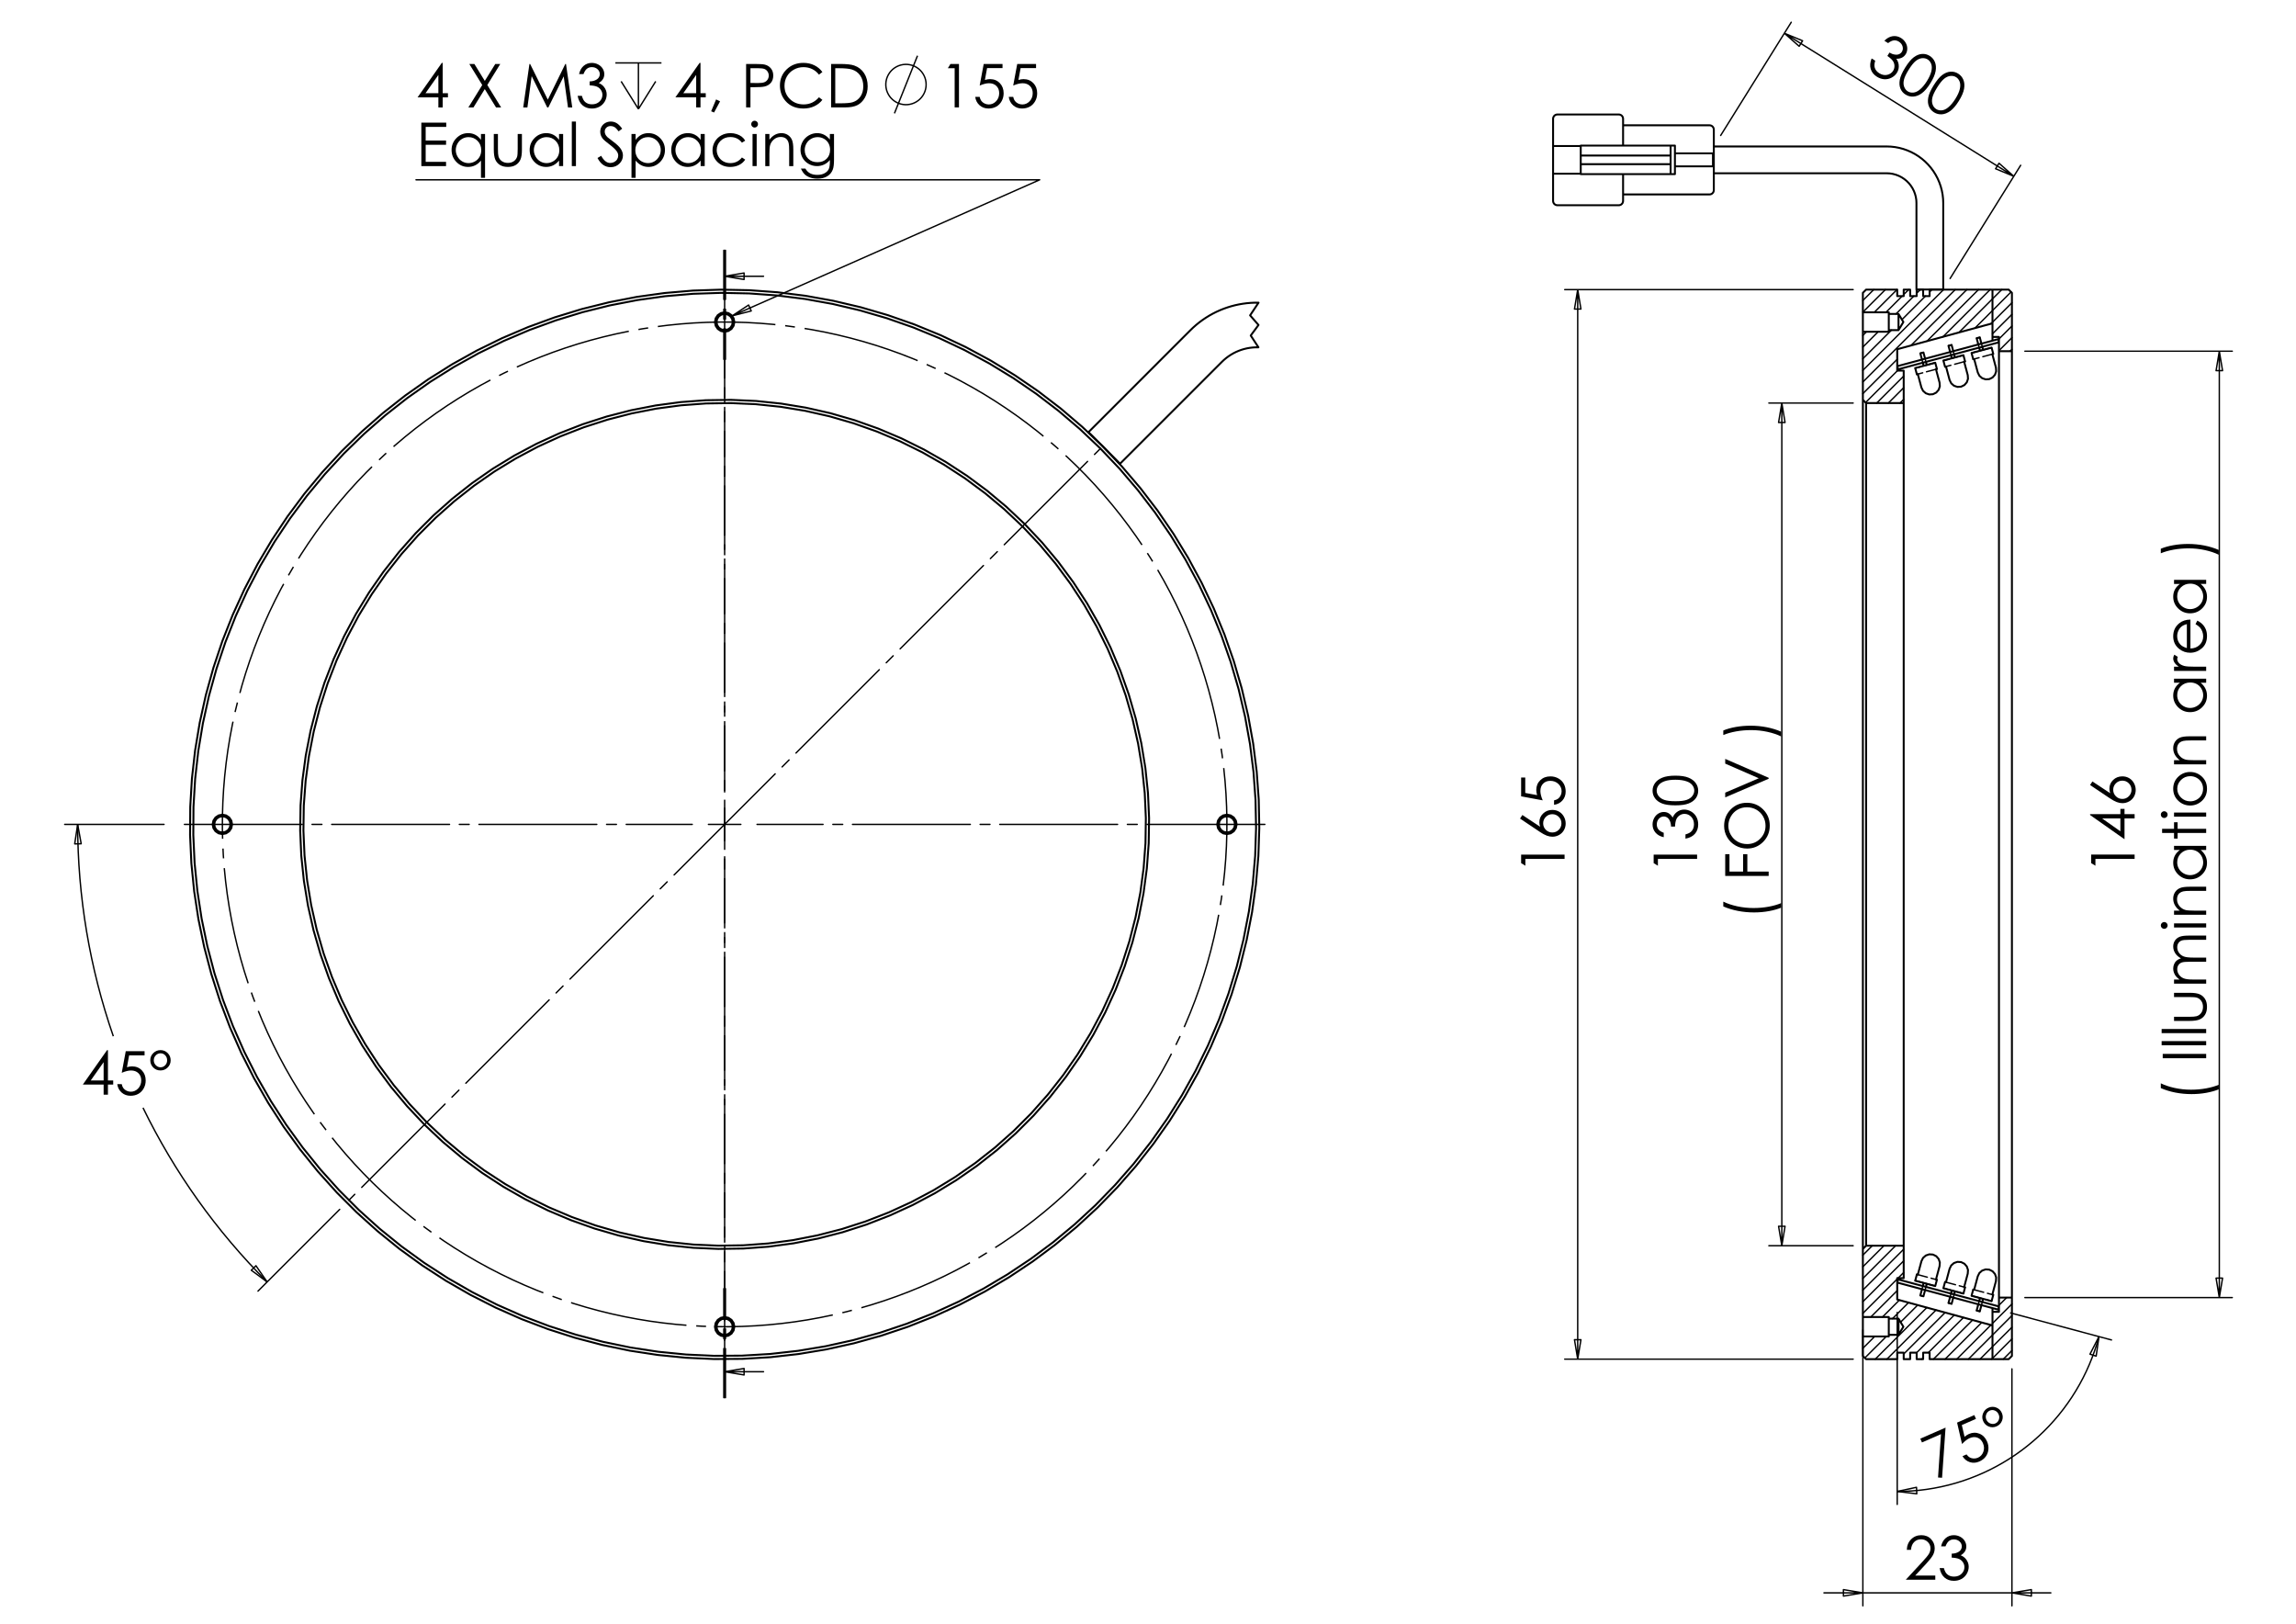 <?xml version="1.0" encoding="utf-8"?>
<!-- Generator: Adobe Illustrator 16.0.0, SVG Export Plug-In . SVG Version: 6.00 Build 0)  -->
<!DOCTYPE svg PUBLIC "-//W3C//DTD SVG 1.1//EN" "http://www.w3.org/Graphics/SVG/1.1/DTD/svg11.dtd">
<svg version="1.1" id="Ebene_1" xmlns="http://www.w3.org/2000/svg" xmlns:xlink="http://www.w3.org/1999/xlink" x="0px" y="0px"
	 width="841.89px" height="595.276px" viewBox="0 0 841.89 595.276" enable-background="new 0 0 841.89 595.276"
	 xml:space="preserve">
<g>
	<path d="M39.257,384.992h0.323v11.112h1.928v1.517H39.58v3.703h-1.582v-3.703h-7.626L39.257,384.992z M37.998,396.104v-6.691
		l-4.721,6.691H37.998z"/>
	<path d="M53.012,385.393v1.516H47.35l-0.798,4.344c0.692-0.202,1.316-0.304,1.872-0.304c1.45,0,2.646,0.485,3.587,1.457
		c0.941,0.971,1.412,2.214,1.412,3.73c0,1.047-0.242,2.008-0.726,2.881c-0.484,0.874-1.14,1.544-1.966,2.009
		c-0.827,0.467-1.782,0.699-2.865,0.699c-1.292,0-2.383-0.396-3.271-1.187s-1.418-1.814-1.592-3.07h1.635
		c0.123,0.614,0.331,1.112,0.623,1.494c0.292,0.384,0.682,0.692,1.17,0.926c0.487,0.235,0.998,0.353,1.532,0.353
		c1.047,0,1.947-0.396,2.698-1.189s1.126-1.784,1.126-2.974c0-1.074-0.339-1.947-1.018-2.617c-0.679-0.671-1.585-1.006-2.719-1.006
		c-0.938,0-2.076,0.284-3.412,0.855l1.474-7.917H53.012z"/>
	<path d="M62.577,388.717c0,1.047-0.365,1.93-1.094,2.648c-0.729,0.719-1.614,1.078-2.654,1.078c-1.04,0-1.921-0.361-2.643-1.084
		c-0.723-0.722-1.084-1.613-1.084-2.674c0-1.019,0.371-1.889,1.11-2.611c0.741-0.722,1.623-1.083,2.649-1.083
		c1.025,0,1.901,0.361,2.627,1.083C62.214,386.797,62.577,387.678,62.577,388.717z M61.288,388.739c0-0.733-0.234-1.347-0.704-1.843
		s-1.04-0.744-1.711-0.744c-0.679,0-1.262,0.249-1.749,0.748c-0.488,0.501-0.731,1.105-0.731,1.817c0,0.698,0.245,1.3,0.736,1.807
		c0.491,0.508,1.069,0.761,1.733,0.761s1.235-0.248,1.711-0.744S61.288,389.444,61.288,388.739z"/>
</g>
<g>
	<path d="M161.999,23.062h0.323v11.111h1.928v1.516h-1.928v3.704h-1.582v-3.704h-7.626L161.999,23.062z M160.74,34.173v-6.692
		l-4.721,6.692H160.74z"/>
	<path d="M172.087,23.462h1.863l3.814,6.2l3.837-6.2h1.837l-4.752,7.697l5.066,8.234h-1.862l-4.137-6.723l-4.151,6.723h-1.863
		l5.09-8.223L172.087,23.462z"/>
	<path d="M191.85,39.393l2.281-15.931h0.259l6.478,13.072l6.415-13.072h0.255l2.293,15.931h-1.562L206.695,28l-5.633,11.394h-0.407
		l-5.701-11.48l-1.565,11.48H191.85z"/>
	<path d="M213.958,27.155h-1.625c0.295-1.314,0.863-2.325,1.701-3.032c0.837-0.707,1.827-1.061,2.968-1.061
		c0.831,0,1.604,0.189,2.323,0.568c0.718,0.379,1.274,0.89,1.668,1.533c0.394,0.642,0.59,1.314,0.59,2.014
		c0,1.372-0.682,2.458-2.046,3.26c0.765,0.31,1.393,0.766,1.884,1.365c0.693,0.844,1.04,1.79,1.04,2.837
		c0,0.903-0.239,1.763-0.715,2.583c-0.477,0.819-1.126,1.453-1.95,1.9c-0.824,0.447-1.744,0.672-2.763,0.672
		c-1.372,0-2.517-0.396-3.434-1.187c-0.917-0.79-1.517-1.951-1.798-3.481h1.56c0.274,1.032,0.668,1.78,1.181,2.242
		c0.657,0.585,1.495,0.877,2.513,0.877c1.155,0,2.083-0.347,2.784-1.039c0.701-0.693,1.051-1.506,1.051-2.438
		c0-0.621-0.176-1.202-0.526-1.743c-0.351-0.542-0.819-0.95-1.408-1.224c-0.588-0.275-1.5-0.444-2.735-0.509V29.83
		c0.729,0,1.394-0.128,1.993-0.385c0.6-0.256,1.035-0.583,1.306-0.98c0.271-0.396,0.406-0.83,0.406-1.299
		c0-0.693-0.276-1.292-0.829-1.798c-0.552-0.505-1.251-0.758-2.096-0.758c-0.687,0-1.278,0.193-1.777,0.58
		C214.728,25.576,214.305,26.231,213.958,27.155z"/>
</g>
<path fill="none" stroke="#000000" stroke-width="0.51" stroke-miterlimit="10" d="M240.433,29.83l-6.338,10.141 M227.757,29.83
	l6.338,10.141 M234.095,23.07v16.901 M225.644,23.07h16.902"/>
<g>
	<path d="M256.532,23.05h0.323v11.111h1.927v1.517h-1.927v3.704h-1.581v-3.704h-7.623L256.532,23.05z M255.274,34.162V27.47
		l-4.719,6.691H255.274z"/>
	<path d="M262.572,36.458l1.461,0.693l-2.198,4.094l-1.072-0.455L262.572,36.458z"/>
	<path d="M273.583,23.451h3.173c1.819,0,3.046,0.08,3.682,0.238c0.909,0.224,1.653,0.685,2.23,1.381
		c0.578,0.697,0.867,1.572,0.867,2.626c0,1.062-0.282,1.938-0.845,2.627c-0.563,0.689-1.339,1.153-2.328,1.392
		c-0.722,0.173-2.072,0.26-4.05,0.26h-1.137v7.408h-1.592V23.451z M275.175,25.01v5.404l2.696,0.033c1.09,0,1.887-0.099,2.393-0.297
		c0.505-0.198,0.902-0.519,1.191-0.962c0.289-0.443,0.433-0.939,0.433-1.486c0-0.533-0.145-1.021-0.433-1.464
		c-0.289-0.443-0.67-0.759-1.143-0.946s-1.247-0.281-2.322-0.281H275.175z"/>
	<path d="M301.55,26.407l-1.256,0.964c-0.693-0.903-1.525-1.587-2.496-2.052c-0.971-0.466-2.038-0.699-3.199-0.699
		c-1.271,0-2.447,0.305-3.53,0.916s-1.922,1.429-2.518,2.458c-0.595,1.029-0.893,2.186-0.893,3.471c0,1.942,0.666,3.563,1.998,4.863
		c1.332,1.3,3.012,1.949,5.04,1.949c2.23,0,4.097-0.873,5.598-2.62l1.256,0.953c-0.794,1.011-1.785,1.792-2.972,2.345
		c-1.188,0.552-2.514,0.829-3.979,0.829c-2.787,0-4.984-0.928-6.594-2.783c-1.35-1.567-2.025-3.458-2.025-5.675
		c0-2.332,0.817-4.294,2.453-5.886c1.635-1.592,3.683-2.388,6.145-2.388c1.487,0,2.829,0.294,4.027,0.883
		C299.804,24.521,300.785,25.346,301.55,26.407z"/>
	<path d="M304.745,39.382V23.451h3.302c2.382,0,4.111,0.191,5.187,0.574c1.544,0.542,2.752,1.48,3.622,2.815
		c0.869,1.336,1.305,2.928,1.305,4.776c0,1.596-0.345,3-1.034,4.212c-0.689,1.213-1.585,2.109-2.685,2.686
		c-1.101,0.578-2.644,0.867-4.629,0.867H304.745z M306.271,37.876h1.841c2.201,0,3.728-0.137,4.58-0.411
		c1.198-0.39,2.14-1.091,2.826-2.104c0.686-1.014,1.029-2.253,1.029-3.717c0-1.537-0.372-2.85-1.115-3.939
		c-0.744-1.089-1.78-1.835-3.108-2.24c-0.996-0.303-2.638-0.455-4.926-0.455h-1.126V37.876z"/>
</g>
<path fill="none" stroke="#000000" stroke-width="0.51" stroke-miterlimit="10" d="M327.973,41.555l8.45-21.125 M339.592,30.992
	l-0.048-0.843l-0.144-0.833l-0.239-0.809l-0.328-0.779l-0.414-0.734l-0.497-0.684l-0.572-0.623l-0.637-0.552l-0.697-0.477
	l-0.747-0.395l-0.789-0.304l-0.815-0.215l-0.835-0.121l-0.843-0.023l-0.842,0.072l-0.827,0.168l-0.803,0.26l-0.768,0.352
	l-0.723,0.434l-0.668,0.517l-0.605,0.588l-0.535,0.655l-0.457,0.708l-0.372,0.758l-0.285,0.794l-0.191,0.824l-0.095,0.837v0.845
	l0.095,0.838l0.191,0.822l0.285,0.796l0.372,0.757l0.457,0.71l0.535,0.654l0.605,0.588l0.668,0.515l0.723,0.436l0.768,0.35
	l0.803,0.262l0.827,0.167l0.842,0.072l0.843-0.024l0.835-0.121l0.815-0.214l0.789-0.307l0.747-0.394l0.697-0.476l0.637-0.554
	l0.572-0.622l0.497-0.683l0.414-0.734l0.328-0.778l0.239-0.809l0.144-0.833L339.592,30.992"/>
<g>
	<path d="M348.503,23.451h3.131v15.931h-1.582V25.01h-2.502L348.503,23.451z"/>
	<path d="M367.602,23.451v1.516h-5.662l-0.798,4.345c0.692-0.204,1.316-0.305,1.872-0.305c1.45,0,2.646,0.486,3.588,1.457
		c0.941,0.971,1.412,2.214,1.412,3.73c0,1.047-0.242,2.008-0.726,2.881c-0.484,0.874-1.139,1.543-1.966,2.009
		c-0.828,0.465-1.783,0.699-2.866,0.699c-1.292,0-2.384-0.396-3.272-1.186s-1.418-1.814-1.592-3.07h1.636
		c0.122,0.614,0.33,1.112,0.623,1.495c0.293,0.383,0.683,0.691,1.17,0.926c0.488,0.235,0.999,0.352,1.533,0.352
		c1.047,0,1.947-0.396,2.698-1.189c0.751-0.793,1.127-1.784,1.127-2.974c0-1.074-0.34-1.947-1.019-2.617
		c-0.679-0.67-1.585-1.005-2.719-1.005c-0.939,0-2.077,0.285-3.412,0.855l1.473-7.917H367.602z"/>
	<path d="M379.898,23.451v1.516h-5.662l-0.797,4.345c0.692-0.204,1.316-0.305,1.872-0.305c1.45,0,2.646,0.486,3.588,1.457
		c0.941,0.971,1.412,2.214,1.412,3.73c0,1.047-0.242,2.008-0.726,2.881c-0.484,0.874-1.139,1.543-1.966,2.009
		c-0.827,0.465-1.783,0.699-2.866,0.699c-1.292,0-2.383-0.396-3.271-1.186c-0.889-0.791-1.419-1.814-1.592-3.07h1.636
		c0.123,0.614,0.33,1.112,0.623,1.495c0.293,0.383,0.683,0.691,1.17,0.926c0.488,0.235,0.999,0.352,1.533,0.352
		c1.047,0,1.946-0.396,2.697-1.189c0.751-0.793,1.127-1.784,1.127-2.974c0-1.074-0.339-1.947-1.019-2.617
		c-0.679-0.67-1.585-1.005-2.719-1.005c-0.939,0-2.077,0.285-3.413,0.855l1.473-7.917H379.898z"/>
</g>
<g>
	<path d="M154.493,44.964h9.131v1.56h-7.539v4.993h7.474v1.56h-7.474v6.26h7.474v1.56h-9.066V44.964z"/>
	<path d="M177.857,49.112v16.094h-1.495V58.87c-0.636,0.772-1.349,1.354-2.14,1.744c-0.79,0.39-1.655,0.584-2.594,0.584
		c-1.668,0-3.093-0.604-4.273-1.814s-1.771-2.681-1.771-4.413c0-1.697,0.596-3.148,1.788-4.354c1.191-1.206,2.625-1.809,4.3-1.809
		c0.968,0,1.843,0.206,2.626,0.618c0.784,0.411,1.472,1.028,2.064,1.852v-2.166H177.857z M171.797,50.271
		c-0.844,0-1.623,0.208-2.337,0.622c-0.714,0.415-1.282,0.998-1.704,1.747c-0.422,0.75-0.633,1.543-0.633,2.38
		c0,0.829,0.213,1.623,0.638,2.379c0.426,0.757,0.997,1.347,1.715,1.769c0.718,0.422,1.488,0.633,2.31,0.633
		c0.83,0,1.616-0.209,2.359-0.627c0.743-0.419,1.314-0.985,1.714-1.699s0.601-1.518,0.601-2.412c0-1.363-0.449-2.502-1.347-3.418
		C174.215,50.729,173.109,50.271,171.797,50.271z"/>
	<path d="M181.063,49.112h1.517v5.501c0,1.343,0.072,2.267,0.217,2.773c0.217,0.722,0.631,1.292,1.242,1.711
		c0.611,0.419,1.339,0.628,2.186,0.628c0.846,0,1.564-0.204,2.153-0.612c0.589-0.408,0.996-0.944,1.22-1.608
		c0.152-0.456,0.228-1.419,0.228-2.892v-5.501h1.549v5.783c0,1.625-0.189,2.848-0.568,3.671c-0.379,0.823-0.949,1.467-1.711,1.933
		c-0.762,0.466-1.717,0.699-2.865,0.699c-1.148,0-2.106-0.233-2.875-0.699c-0.77-0.466-1.343-1.115-1.722-1.949
		s-0.569-2.088-0.569-3.764V49.112z"/>
	<path d="M206.485,49.112v11.783h-1.495V58.87c-0.636,0.772-1.348,1.354-2.139,1.744c-0.791,0.39-1.656,0.584-2.594,0.584
		c-1.668,0-3.092-0.604-4.273-1.814s-1.771-2.681-1.771-4.413c0-1.697,0.596-3.148,1.787-4.354s2.625-1.809,4.3-1.809
		c0.968,0,1.843,0.206,2.627,0.618c0.783,0.411,1.471,1.028,2.063,1.852v-2.166H206.485z M200.426,50.271
		c-0.844,0-1.624,0.208-2.337,0.622c-0.714,0.415-1.283,0.998-1.705,1.747c-0.422,0.75-0.633,1.543-0.633,2.38
		c0,0.829,0.213,1.623,0.639,2.379c0.425,0.757,0.998,1.347,1.715,1.769c0.717,0.422,1.488,0.633,2.31,0.633
		c0.83,0,1.616-0.209,2.358-0.627c0.743-0.419,1.315-0.985,1.715-1.699s0.6-1.518,0.6-2.412c0-1.363-0.449-2.502-1.347-3.418
		C202.843,50.729,201.738,50.271,200.426,50.271z"/>
	<path d="M209.671,44.563h1.516v16.332h-1.516V44.563z"/>
	<path d="M219.083,57.927l1.354-0.812c0.953,1.754,2.054,2.632,3.304,2.632c0.534,0,1.036-0.125,1.506-0.374
		c0.469-0.249,0.827-0.583,1.072-1.002c0.246-0.418,0.369-0.862,0.369-1.332c0-0.535-0.181-1.058-0.542-1.571
		c-0.498-0.707-1.408-1.559-2.729-2.556c-1.329-1.003-2.155-1.729-2.48-2.177c-0.563-0.751-0.845-1.563-0.845-2.437
		c0-0.693,0.166-1.325,0.498-1.896c0.333-0.57,0.8-1.02,1.403-1.349c0.603-0.328,1.258-0.492,1.966-0.492
		c0.751,0,1.453,0.186,2.107,0.558c0.653,0.372,1.344,1.056,2.074,2.052l-1.3,0.985c-0.599-0.794-1.11-1.317-1.533-1.57
		c-0.422-0.252-0.883-0.379-1.381-0.379c-0.642,0-1.167,0.195-1.576,0.584c-0.408,0.39-0.612,0.871-0.612,1.44
		c0,0.347,0.072,0.682,0.217,1.007c0.144,0.325,0.408,0.679,0.79,1.062c0.209,0.202,0.896,0.733,2.059,1.592
		c1.379,1.018,2.325,1.924,2.838,2.718c0.513,0.795,0.769,1.592,0.769,2.394c0,1.155-0.439,2.159-1.316,3.011
		c-0.878,0.852-1.944,1.278-3.201,1.278c-0.968,0-1.845-0.259-2.632-0.775C220.473,60.005,219.748,59.141,219.083,57.927z"/>
	<path d="M231.551,49.112h1.517v2.166c0.599-0.823,1.288-1.44,2.066-1.852c0.779-0.412,1.649-0.618,2.608-0.618
		c1.673,0,3.105,0.603,4.296,1.809c1.19,1.206,1.785,2.657,1.785,4.354c0,1.732-0.59,3.204-1.769,4.413
		c-1.18,1.209-2.603,1.814-4.269,1.814c-0.938,0-1.8-0.195-2.586-0.584c-0.786-0.391-1.497-0.972-2.131-1.744v6.336h-1.517V49.112z
		 M237.617,50.271c-1.312,0-2.416,0.458-3.312,1.374c-0.897,0.916-1.346,2.056-1.346,3.418c0,0.895,0.2,1.698,0.6,2.412
		s0.973,1.28,1.718,1.699c0.746,0.418,1.533,0.627,2.361,0.627c0.814,0,1.58-0.211,2.296-0.633c0.717-0.422,1.288-1.011,1.713-1.769
		c0.425-0.757,0.638-1.551,0.638-2.379c0-0.837-0.21-1.63-0.632-2.38c-0.421-0.75-0.989-1.333-1.702-1.747
		C239.237,50.479,238.459,50.271,237.617,50.271z"/>
	<path d="M258.402,49.112v11.783h-1.495V58.87c-0.636,0.772-1.348,1.354-2.139,1.744c-0.791,0.39-1.656,0.584-2.594,0.584
		c-1.668,0-3.092-0.604-4.273-1.814s-1.771-2.681-1.771-4.413c0-1.697,0.596-3.148,1.787-4.354s2.625-1.809,4.3-1.809
		c0.968,0,1.843,0.206,2.627,0.618c0.783,0.411,1.471,1.028,2.063,1.852v-2.166H258.402z M252.343,50.271
		c-0.844,0-1.623,0.208-2.337,0.622c-0.714,0.415-1.283,0.998-1.705,1.747c-0.422,0.75-0.633,1.543-0.633,2.38
		c0,0.829,0.213,1.623,0.639,2.379c0.425,0.757,0.998,1.347,1.715,1.769c0.717,0.422,1.488,0.633,2.31,0.633
		c0.83,0,1.616-0.209,2.358-0.627c0.743-0.419,1.315-0.985,1.715-1.699s0.6-1.518,0.6-2.412c0-1.363-0.449-2.502-1.347-3.418
		C254.76,50.729,253.655,50.271,252.343,50.271z"/>
	<path d="M273.254,51.559l-1.203,0.748c-1.039-1.379-2.456-2.069-4.252-2.069c-1.435,0-2.627,0.462-3.576,1.385
		c-0.948,0.923-1.422,2.044-1.422,3.364c0,0.858,0.218,1.666,0.654,2.423c0.437,0.757,1.035,1.344,1.796,1.763
		c0.762,0.418,1.614,0.627,2.559,0.627c1.731,0,3.145-0.689,4.241-2.069l1.203,0.791c-0.563,0.849-1.32,1.506-2.27,1.974
		c-0.95,0.467-2.031,0.702-3.244,0.702c-1.863,0-3.408-0.592-4.636-1.776c-1.228-1.184-1.841-2.625-1.841-4.321
		c0-1.141,0.287-2.2,0.861-3.179c0.574-0.978,1.363-1.742,2.367-2.291c1.003-0.548,2.126-0.823,3.369-0.823
		c0.78,0,1.533,0.119,2.258,0.357c0.726,0.238,1.341,0.549,1.847,0.931C272.47,50.48,272.9,50.967,273.254,51.559z"/>
	<path d="M276.693,44.26c0.345,0,0.64,0.123,0.884,0.369c0.244,0.245,0.367,0.542,0.367,0.888c0,0.339-0.123,0.632-0.367,0.877
		c-0.244,0.246-0.54,0.369-0.884,0.369c-0.338,0-0.629-0.123-0.874-0.369c-0.244-0.245-0.367-0.538-0.367-0.877
		c0-0.347,0.123-0.643,0.367-0.888C276.063,44.383,276.355,44.26,276.693,44.26z M275.94,49.112h1.516v11.783h-1.516V49.112z"/>
	<path d="M280.608,49.112h1.517v2.112c0.606-0.809,1.278-1.413,2.015-1.814c0.737-0.4,1.538-0.601,2.405-0.601
		c0.881,0,1.663,0.224,2.345,0.671c0.682,0.448,1.186,1.05,1.511,1.809c0.324,0.758,0.487,1.938,0.487,3.542v6.065h-1.517v-5.621
		c0-1.357-0.056-2.263-0.168-2.718c-0.176-0.78-0.513-1.366-1.011-1.76c-0.499-0.393-1.148-0.589-1.95-0.589
		c-0.917,0-1.739,0.303-2.465,0.909c-0.726,0.607-1.204,1.358-1.435,2.252c-0.145,0.585-0.217,1.654-0.217,3.206v4.321h-1.517
		V49.112z"/>
	<path d="M304.298,49.112h1.516v9.39c0,1.653-0.145,2.862-0.433,3.628c-0.397,1.083-1.087,1.917-2.069,2.502
		c-0.982,0.584-2.163,0.877-3.542,0.877c-1.011,0-1.919-0.143-2.725-0.429c-0.805-0.286-1.46-0.669-1.966-1.151
		c-0.505-0.481-0.971-1.186-1.397-2.113h1.646c0.448,0.78,1.026,1.357,1.735,1.733s1.587,0.563,2.635,0.563
		c1.034,0,1.907-0.192,2.619-0.577c0.712-0.385,1.22-0.87,1.523-1.452c0.304-0.583,0.456-1.523,0.456-2.823v-0.606
		c-0.571,0.722-1.269,1.276-2.093,1.662c-0.825,0.386-1.699,0.58-2.625,0.58c-1.084,0-2.103-0.27-3.057-0.807
		s-1.692-1.261-2.212-2.171c-0.521-0.91-0.781-1.909-0.781-3s0.271-2.107,0.813-3.049c0.542-0.942,1.292-1.688,2.25-2.237
		c0.958-0.548,1.968-0.823,3.031-0.823c0.881,0,1.704,0.182,2.466,0.547c0.763,0.365,1.498,0.965,2.207,1.803V49.112z
		 M299.824,50.271c-0.859,0-1.657,0.208-2.393,0.623c-0.737,0.416-1.315,0.99-1.733,1.722c-0.419,0.733-0.628,1.525-0.628,2.377
		c0,1.292,0.433,2.361,1.299,3.205c0.867,0.845,1.989,1.268,3.369,1.268c1.394,0,2.515-0.418,3.363-1.256
		c0.848-0.837,1.273-1.939,1.273-3.303c0-0.888-0.195-1.68-0.585-2.377c-0.39-0.697-0.942-1.248-1.657-1.652
		S300.647,50.271,299.824,50.271z"/>
</g>
<g>
	<path d="M766.784,316.433v-3.131h15.931v1.582h-14.371v2.503L766.784,316.433z"/>
	<path d="M766.383,298.794v-0.323h11.112v-1.927h1.517v1.927h3.703v1.582h-3.703v7.626L766.383,298.794z M777.495,300.053h-6.692
		l6.692,4.721V300.053z"/>
	<path d="M766.383,287.802l0.856-1.311l6.519,4.31c-0.194-0.578-0.292-1.12-0.292-1.626c0-1.266,0.457-2.34,1.37-3.223
		c0.914-0.882,2.038-1.324,3.373-1.324c0.918,0,1.746,0.213,2.486,0.64c0.74,0.426,1.328,1.032,1.765,1.816
		c0.438,0.785,0.656,1.628,0.656,2.532c0,0.875-0.212,1.687-0.634,2.435c-0.423,0.748-1.017,1.335-1.782,1.762
		c-0.766,0.426-1.585,0.64-2.458,0.64c-0.649,0-1.334-0.132-2.052-0.396c-0.719-0.264-1.584-0.736-2.594-1.416L766.383,287.802z
		 M774.863,289.551c0,0.927,0.327,1.717,0.98,2.371s1.445,0.981,2.377,0.981c0.925,0,1.713-0.327,2.366-0.981
		c0.654-0.655,0.98-1.445,0.98-2.372c0-0.926-0.326-1.715-0.98-2.371c-0.653-0.654-1.441-0.982-2.366-0.982
		c-0.932,0-1.724,0.328-2.377,0.982S774.863,288.625,774.863,289.551z"/>
</g>
<g>
	<path d="M792.318,398.915v-1.754c1.451,0.708,3.145,1.273,5.079,1.7c1.936,0.425,3.931,0.639,5.989,0.639
		c1.905,0,3.743-0.16,5.512-0.482c1.769-0.32,3.325-0.764,4.668-1.326v1.667c-1.285,0.535-2.799,0.96-4.538,1.278
		c-1.739,0.317-3.552,0.477-5.437,0.477c-2.028,0-4.006-0.188-5.93-0.563C795.738,400.174,793.957,399.629,792.318,398.915z"/>
	<path d="M793.021,387.965v-1.591h15.932v1.591H793.021z"/>
	<path d="M792.621,383.202v-1.516h16.332v1.516H792.621z"/>
	<path d="M792.621,378.762v-1.517h16.332v1.517H792.621z"/>
	<path d="M797.17,374.29v-1.516h5.502c1.343,0,2.268-0.072,2.772-0.218c0.722-0.217,1.292-0.631,1.711-1.241
		c0.419-0.611,0.628-1.339,0.628-2.186c0-0.846-0.204-1.563-0.612-2.153c-0.407-0.589-0.943-0.995-1.608-1.22
		c-0.454-0.152-1.419-0.228-2.891-0.228h-5.502v-1.548h5.783c1.625,0,2.849,0.189,3.672,0.567c0.822,0.379,1.467,0.949,1.933,1.712
		c0.466,0.762,0.698,1.715,0.698,2.864c0,1.146-0.232,2.106-0.698,2.875s-1.115,1.342-1.949,1.721
		c-0.834,0.38-2.089,0.569-3.764,0.569H797.17z"/>
	<path d="M797.17,360.623v-1.516h2.036c-0.751-0.528-1.3-1.069-1.646-1.627c-0.462-0.765-0.693-1.571-0.693-2.417
		c0-0.57,0.113-1.112,0.337-1.626c0.224-0.513,0.521-0.933,0.893-1.258c0.372-0.325,0.904-0.606,1.598-0.846
		c-0.925-0.504-1.627-1.134-2.106-1.891c-0.48-0.757-0.721-1.57-0.721-2.441c0-0.813,0.206-1.532,0.618-2.155
		c0.41-0.623,0.985-1.085,1.722-1.389c0.735-0.302,1.841-0.453,3.314-0.453h6.433v1.549h-6.433c-1.264,0-2.132,0.09-2.605,0.269
		c-0.473,0.181-0.854,0.489-1.143,0.924c-0.288,0.436-0.434,0.955-0.434,1.56c0,0.734,0.218,1.404,0.65,2.013
		c0.433,0.607,1.011,1.053,1.732,1.333s1.928,0.421,3.617,0.421h4.614v1.517h-6.033c-1.422,0-2.388,0.089-2.896,0.265
		c-0.509,0.177-0.917,0.486-1.224,0.926c-0.307,0.44-0.461,0.964-0.461,1.57c0,0.7,0.212,1.356,0.634,1.965
		c0.423,0.61,0.991,1.063,1.706,1.354c0.715,0.293,1.809,0.438,3.281,0.438h4.993v1.516H797.17z"/>
	<path d="M792.318,339.286c0-0.346,0.122-0.641,0.368-0.885c0.245-0.244,0.541-0.367,0.888-0.367c0.339,0,0.632,0.123,0.877,0.367
		c0.246,0.244,0.368,0.539,0.368,0.885c0,0.338-0.122,0.629-0.368,0.873c-0.245,0.244-0.538,0.366-0.877,0.366
		c-0.347,0-0.643-0.122-0.888-0.366C792.44,339.915,792.318,339.624,792.318,339.286z M797.17,340.038v-1.517h11.783v1.517H797.17z"
		/>
	<path d="M797.17,335.371v-1.517h2.111c-0.809-0.606-1.413-1.278-1.813-2.015c-0.401-0.736-0.602-1.537-0.602-2.403
		c0-0.881,0.225-1.662,0.672-2.345c0.448-0.683,1.05-1.187,1.809-1.511c0.758-0.324,1.938-0.487,3.541-0.487h6.065v1.517h-5.621
		c-1.356,0-2.264,0.057-2.718,0.168c-0.78,0.176-1.367,0.513-1.76,1.012c-0.394,0.498-0.591,1.147-0.591,1.949
		c0,0.917,0.304,1.738,0.909,2.464c0.607,0.726,1.358,1.204,2.253,1.435c0.585,0.145,1.653,0.217,3.205,0.217h4.322v1.517H797.17z"
		/>
	<path d="M797.17,310.106h11.783v1.494h-2.026c0.773,0.636,1.354,1.349,1.745,2.139c0.39,0.791,0.584,1.656,0.584,2.594
		c0,1.668-0.604,3.091-1.813,4.271c-1.21,1.181-2.681,1.771-4.414,1.771c-1.696,0-3.147-0.596-4.354-1.786
		c-1.205-1.192-1.809-2.625-1.809-4.3c0-0.968,0.206-1.843,0.618-2.626c0.41-0.783,1.028-1.471,1.852-2.063h-2.166V310.106z
		 M798.328,316.165c0,0.844,0.208,1.622,0.622,2.337c0.416,0.714,0.997,1.281,1.748,1.703c0.75,0.422,1.543,0.633,2.379,0.633
		c0.83,0,1.623-0.213,2.38-0.639c0.758-0.425,1.348-0.996,1.77-1.714c0.422-0.717,0.632-1.486,0.632-2.31
		c0-0.829-0.208-1.614-0.627-2.358c-0.419-0.741-0.984-1.313-1.697-1.714c-0.715-0.4-1.519-0.601-2.414-0.601
		c-1.362,0-2.502,0.45-3.418,1.347C798.787,313.748,798.328,314.853,798.328,316.165z"/>
	<path d="M792.795,305.374v-1.517h4.375v-2.404h1.31v2.404h10.474v1.517h-10.474v2.067h-1.31v-2.067H792.795z"/>
	<path d="M792.318,298.655c0-0.346,0.122-0.64,0.368-0.885c0.245-0.243,0.541-0.366,0.888-0.366c0.339,0,0.632,0.123,0.877,0.366
		c0.246,0.245,0.368,0.539,0.368,0.885c0,0.338-0.122,0.629-0.368,0.873c-0.245,0.245-0.538,0.366-0.877,0.366
		c-0.347,0-0.643-0.121-0.888-0.366C792.44,299.284,792.318,298.993,792.318,298.655z M797.17,299.407v-1.516h11.783v1.516H797.17z"
		/>
	<path d="M796.866,289.163c0-1.815,0.658-3.319,1.972-4.513c1.198-1.084,2.617-1.627,4.256-1.627c1.646,0,3.085,0.573,4.316,1.72
		c1.23,1.146,1.846,2.62,1.846,4.42c0,1.808-0.615,3.285-1.846,4.432c-1.231,1.146-2.67,1.719-4.316,1.719
		c-1.631,0-3.047-0.542-4.245-1.627C797.527,292.494,796.866,290.986,796.866,289.163z M798.351,289.168
		c0,1.261,0.466,2.344,1.396,3.25c0.932,0.905,2.058,1.358,3.379,1.358c0.853,0,1.647-0.207,2.382-0.62
		c0.737-0.413,1.307-0.97,1.707-1.674c0.4-0.703,0.601-1.474,0.601-2.314s-0.2-1.612-0.601-2.314s-0.97-1.261-1.707-1.674
		c-0.734-0.413-1.529-0.619-2.382-0.619c-1.321,0-2.447,0.455-3.379,1.364C798.816,286.834,798.351,287.915,798.351,289.168z"/>
	<path d="M797.17,280.218v-1.516h2.111c-0.809-0.606-1.413-1.278-1.813-2.014c-0.401-0.737-0.602-1.538-0.602-2.405
		c0-0.88,0.225-1.662,0.672-2.344c0.448-0.683,1.05-1.187,1.809-1.511c0.758-0.325,1.938-0.487,3.541-0.487h6.065v1.516h-5.621
		c-1.356,0-2.264,0.056-2.718,0.168c-0.78,0.175-1.367,0.513-1.76,1.011c-0.394,0.498-0.591,1.148-0.591,1.949
		c0,0.917,0.304,1.738,0.909,2.464c0.607,0.726,1.358,1.204,2.253,1.435c0.585,0.145,1.653,0.217,3.205,0.217h4.322v1.516H797.17z"
		/>
	<path d="M797.17,248.814h11.783v1.495h-2.026c0.773,0.635,1.354,1.348,1.745,2.139c0.39,0.791,0.584,1.655,0.584,2.593
		c0,1.667-0.604,3.092-1.813,4.272c-1.21,1.181-2.681,1.771-4.414,1.771c-1.696,0-3.147-0.596-4.354-1.787
		c-1.205-1.191-1.809-2.624-1.809-4.299c0-0.967,0.206-1.843,0.618-2.626c0.41-0.784,1.028-1.471,1.852-2.063h-2.166V248.814z
		 M798.328,254.873c0,0.843,0.208,1.623,0.622,2.336c0.416,0.714,0.997,1.282,1.748,1.703c0.75,0.422,1.543,0.633,2.379,0.633
		c0.83,0,1.623-0.213,2.38-0.638c0.758-0.426,1.348-0.997,1.77-1.714c0.422-0.718,0.632-1.487,0.632-2.31
		c0-0.829-0.208-1.615-0.627-2.358c-0.419-0.743-0.984-1.313-1.697-1.714c-0.715-0.4-1.519-0.6-2.414-0.6
		c-1.362,0-2.502,0.448-3.418,1.346C798.787,252.456,798.328,253.561,798.328,254.873z"/>
	<path d="M797.17,245.977v-1.548h1.722c-0.679-0.462-1.186-0.95-1.521-1.462c-0.336-0.513-0.504-1.047-0.504-1.603
		c0-0.418,0.134-0.866,0.401-1.342l1.277,0.79c-0.137,0.318-0.206,0.585-0.206,0.801c0,0.506,0.208,0.993,0.624,1.462
		c0.414,0.47,1.059,0.827,1.933,1.072c0.671,0.188,2.029,0.282,4.072,0.282h3.985v1.548H797.17z"/>
	<path d="M805.043,228.813l0.672-1.278c0.822,0.419,1.487,0.903,1.992,1.453c0.506,0.549,0.891,1.167,1.154,1.853
		c0.264,0.687,0.395,1.463,0.395,2.331c0,1.922-0.63,3.425-1.891,4.509c-1.259,1.083-2.684,1.625-4.271,1.625
		c-1.494,0-2.826-0.458-3.996-1.376c-1.487-1.163-2.231-2.72-2.231-4.672c0-2.008,0.762-3.613,2.286-4.812
		c1.075-0.853,2.419-1.286,4.028-1.3v10.602c1.368-0.029,2.49-0.466,3.365-1.312s1.313-1.89,1.313-3.133
		c0-0.6-0.104-1.184-0.313-1.751c-0.208-0.568-0.484-1.05-0.83-1.448C806.37,229.706,805.813,229.276,805.043,228.813z
		 M801.87,228.813c-0.809,0.203-1.455,0.497-1.938,0.884c-0.483,0.387-0.874,0.898-1.17,1.534c-0.296,0.636-0.443,1.305-0.443,2.006
		c0,1.157,0.372,2.151,1.115,2.982c0.541,0.607,1.354,1.066,2.437,1.377V228.813z"/>
	<path d="M797.17,212.581h11.783v1.495h-2.026c0.773,0.635,1.354,1.348,1.745,2.139c0.39,0.791,0.584,1.655,0.584,2.593
		c0,1.667-0.604,3.092-1.813,4.272c-1.21,1.181-2.681,1.771-4.414,1.771c-1.696,0-3.147-0.596-4.354-1.787
		c-1.205-1.191-1.809-2.625-1.809-4.299c0-0.968,0.206-1.843,0.618-2.626c0.41-0.784,1.028-1.471,1.852-2.063h-2.166V212.581z
		 M798.328,218.64c0,0.843,0.208,1.623,0.622,2.336c0.416,0.713,0.997,1.282,1.748,1.703c0.75,0.422,1.543,0.633,2.379,0.633
		c0.83,0,1.623-0.212,2.38-0.638c0.758-0.426,1.348-0.998,1.77-1.714c0.422-0.718,0.632-1.488,0.632-2.31
		c0-0.829-0.208-1.615-0.627-2.358c-0.419-0.743-0.984-1.313-1.697-1.714c-0.715-0.4-1.519-0.601-2.414-0.601
		c-1.362,0-2.502,0.449-3.418,1.346C798.787,216.222,798.328,217.327,798.328,218.64z"/>
	<path d="M813.566,201.622v1.754c-1.451-0.714-3.145-1.283-5.079-1.706c-1.935-0.422-3.932-0.633-5.989-0.633
		c-1.906,0-3.743,0.161-5.513,0.482c-1.769,0.321-3.324,0.763-4.667,1.326v-1.667c1.285-0.542,2.799-0.97,4.543-1.284
		s3.558-0.471,5.441-0.471c2.021,0,3.995,0.188,5.919,0.563S811.928,200.907,813.566,201.622z"/>
</g>
<g>
	<path d="M606.357,316.437v-3.131h15.931v1.581h-14.371v2.503L606.357,316.437z"/>
	<path d="M610.051,305.31v1.625c-1.314-0.296-2.324-0.862-3.032-1.7s-1.063-1.827-1.063-2.968c0-0.831,0.189-1.605,0.569-2.324
		c0.379-0.719,0.89-1.274,1.532-1.669c0.644-0.394,1.314-0.59,2.015-0.59c1.372,0,2.459,0.683,3.26,2.048
		c0.311-0.766,0.765-1.394,1.364-1.886c0.845-0.693,1.791-1.039,2.837-1.039c0.903,0,1.765,0.238,2.583,0.715
		c0.819,0.477,1.453,1.126,1.902,1.949c0.447,0.824,0.671,1.744,0.671,2.763c0,1.372-0.396,2.517-1.187,3.435
		c-0.79,0.917-1.951,1.516-3.481,1.798v-1.561c1.033-0.273,1.779-0.667,2.241-1.181c0.585-0.656,0.878-1.495,0.878-2.513
		c0-1.155-0.347-2.083-1.04-2.784c-0.692-0.7-1.505-1.051-2.437-1.051c-0.621,0-1.202,0.175-1.744,0.525
		c-0.541,0.351-0.949,0.82-1.224,1.408c-0.273,0.589-0.443,1.5-0.509,2.735h-1.462c0-0.729-0.128-1.394-0.384-1.993
		c-0.257-0.6-0.584-1.035-0.98-1.305c-0.397-0.271-0.831-0.407-1.301-0.407c-0.693,0-1.292,0.276-1.797,0.829
		s-0.758,1.251-0.758,2.097c0,0.686,0.192,1.277,0.579,1.776C608.472,304.542,609.126,304.963,610.051,305.31z"/>
	<path d="M614.328,295.247c-2.101,0-3.726-0.226-4.873-0.677c-1.148-0.451-2.018-1.089-2.61-1.912
		c-0.592-0.824-0.889-1.745-0.889-2.762c0-1.033,0.298-1.968,0.895-2.806c0.596-0.838,1.489-1.5,2.68-1.988
		c1.192-0.487,2.791-0.731,4.798-0.731c2.001,0,3.592,0.24,4.776,0.72c1.184,0.48,2.077,1.143,2.68,1.988
		c0.604,0.845,0.905,1.784,0.905,2.817c0,1.018-0.293,1.936-0.877,2.751c-0.585,0.816-1.457,1.454-2.616,1.912
		C618.037,295.019,616.415,295.247,614.328,295.247z M614.355,293.741c1.799,0,3.159-0.161,4.081-0.481
		c0.921-0.321,1.62-0.796,2.097-1.425c0.477-0.628,0.715-1.292,0.715-1.993c0-0.708-0.232-1.369-0.698-1.982
		c-0.467-0.614-1.165-1.08-2.098-1.398c-1.135-0.397-2.5-0.596-4.097-0.596c-1.604,0-2.918,0.177-3.94,0.531
		c-1.021,0.354-1.77,0.844-2.242,1.468c-0.475,0.625-0.71,1.284-0.71,1.977c0,0.708,0.235,1.372,0.71,1.993
		c0.473,0.622,1.169,1.095,2.091,1.419C611.186,293.579,612.549,293.741,614.355,293.741z"/>
</g>
<g>
	<path d="M631.893,332.312v-1.754c1.451,0.708,3.145,1.273,5.08,1.7c1.935,0.425,3.931,0.639,5.988,0.639
		c1.906,0,3.743-0.16,5.512-0.481c1.77-0.321,3.325-0.765,4.669-1.327v1.668c-1.286,0.534-2.799,0.959-4.539,1.277
		c-1.738,0.317-3.552,0.477-5.436,0.477c-2.029,0-4.006-0.188-5.93-0.563C635.313,333.572,633.531,333.027,631.893,332.312z"/>
	<path d="M632.597,321.139v-7.979h1.56v6.387h4.992v-6.387h1.56v6.387h7.819v1.592H632.597z"/>
	<path d="M632.195,302.805c0-2.412,0.806-4.432,2.416-6.056c1.61-1.625,3.592-2.437,5.945-2.437c2.332,0,4.311,0.811,5.936,2.432
		c1.623,1.621,2.437,3.598,2.437,5.931c0,2.361-0.809,4.355-2.427,5.979c-1.617,1.625-3.573,2.438-5.869,2.438
		c-1.53,0-2.949-0.371-4.256-1.111c-1.308-0.74-2.331-1.749-3.07-3.028C632.565,305.676,632.195,304.292,632.195,302.805z
		 M633.745,302.734c0,1.179,0.307,2.296,0.921,3.352s1.441,1.88,2.481,2.472c1.041,0.593,2.2,0.89,3.479,0.89
		c1.893,0,3.492-0.655,4.796-1.968c1.305-1.313,1.957-2.895,1.957-4.745c0-1.235-0.3-2.38-0.9-3.431
		c-0.599-1.053-1.42-1.873-2.46-2.462c-1.041-0.589-2.196-0.884-3.469-0.884c-1.264,0-2.408,0.294-3.43,0.884
		c-1.022,0.589-1.841,1.418-2.455,2.488C634.052,300.399,633.745,301.535,633.745,302.734z"/>
	<path d="M632.597,292.331v-1.732l12.308-5.278l-12.308-5.365v-1.732l15.931,6.929v0.347L632.597,292.331z"/>
	<path d="M653.142,268.253v1.754c-1.452-0.715-3.146-1.283-5.079-1.705c-1.936-0.423-3.932-0.634-5.99-0.634
		c-1.906,0-3.743,0.161-5.512,0.482c-1.77,0.321-3.325,0.763-4.668,1.326v-1.667c1.285-0.541,2.799-0.969,4.544-1.283
		c1.743-0.313,3.558-0.471,5.441-0.471c2.021,0,3.995,0.188,5.919,0.563C649.721,266.994,651.502,267.539,653.142,268.253z"/>
</g>
<g>
	<path d="M557.763,316.439v-3.131h15.931v1.581h-14.371v2.503L557.763,316.439z"/>
	<path d="M557.361,300.103l0.856-1.312l6.519,4.31c-0.194-0.578-0.292-1.12-0.292-1.626c0-1.267,0.457-2.341,1.37-3.224
		c0.914-0.882,2.038-1.323,3.373-1.323c0.918,0,1.746,0.212,2.486,0.638c0.74,0.427,1.328,1.033,1.765,1.816
		c0.438,0.786,0.656,1.63,0.656,2.533c0,0.875-0.212,1.688-0.634,2.435c-0.423,0.749-1.017,1.336-1.782,1.762
		c-0.765,0.428-1.585,0.641-2.458,0.641c-0.649,0-1.334-0.132-2.052-0.396c-0.719-0.265-1.584-0.736-2.594-1.416L557.361,300.103z
		 M565.842,301.852c0,0.927,0.327,1.716,0.98,2.371c0.653,0.654,1.445,0.98,2.377,0.98c0.925,0,1.713-0.326,2.367-0.98
		c0.653-0.655,0.979-1.446,0.979-2.372s-0.326-1.715-0.979-2.37c-0.654-0.655-1.442-0.982-2.367-0.982
		c-0.932,0-1.724,0.328-2.377,0.982C566.169,300.136,565.842,300.926,565.842,301.852z"/>
	<path d="M557.763,285.045h1.516v5.662l4.345,0.798c-0.203-0.692-0.305-1.316-0.305-1.872c0-1.45,0.486-2.646,1.457-3.588
		s2.214-1.412,3.73-1.412c1.047,0,2.008,0.242,2.881,0.726c0.874,0.484,1.544,1.139,2.009,1.966
		c0.466,0.827,0.699,1.783,0.699,2.866c0,1.292-0.396,2.384-1.187,3.272s-1.814,1.418-3.07,1.592v-1.636
		c0.613-0.123,1.112-0.33,1.494-0.623c0.384-0.293,0.692-0.683,0.926-1.17c0.235-0.488,0.353-0.999,0.353-1.533
		c0-1.047-0.396-1.947-1.189-2.698c-0.793-0.751-1.784-1.127-2.974-1.127c-1.074,0-1.947,0.34-2.617,1.019
		c-0.672,0.679-1.006,1.585-1.006,2.719c0,0.939,0.285,2.077,0.855,3.412l-7.917-1.473V285.045z"/>
</g>
<g>
	<path d="M700.711,568.205h-1.527c0.043-1.571,0.569-2.861,1.576-3.869c1.008-1.009,2.251-1.514,3.732-1.514
		c1.465,0,2.652,0.474,3.559,1.42c0.906,0.945,1.358,2.062,1.358,3.348c0,0.902-0.216,1.75-0.647,2.541s-1.271,1.861-2.518,3.212
		l-3.97,4.272h7.353v1.539h-10.822l6.088-6.578c1.235-1.322,2.038-2.304,2.41-2.942c0.372-0.64,0.559-1.314,0.559-2.021
		c0-0.896-0.335-1.668-1.003-2.315c-0.667-0.646-1.486-0.969-2.453-0.969c-1.019,0-1.865,0.339-2.54,1.018
		C701.189,566.023,700.805,566.977,700.711,568.205z"/>
	<path d="M713.376,566.917h-1.625c0.296-1.315,0.862-2.325,1.7-3.033c0.838-0.707,1.827-1.062,2.968-1.062
		c0.831,0,1.605,0.189,2.324,0.569c0.719,0.378,1.274,0.889,1.669,1.531c0.393,0.644,0.59,1.314,0.59,2.015
		c0,1.372-0.684,2.459-2.048,3.26c0.766,0.312,1.394,0.765,1.886,1.364c0.693,0.845,1.039,1.791,1.039,2.838
		c0,0.902-0.237,1.764-0.715,2.583c-0.477,0.819-1.127,1.452-1.949,1.901c-0.824,0.447-1.744,0.671-2.763,0.671
		c-1.372,0-2.518-0.396-3.435-1.187c-0.917-0.79-1.516-1.951-1.799-3.481h1.561c0.274,1.033,0.668,1.779,1.182,2.241
		c0.656,0.585,1.494,0.879,2.513,0.879c1.155,0,2.083-0.347,2.784-1.04c0.7-0.693,1.051-1.506,1.051-2.437
		c0-0.622-0.175-1.203-0.525-1.745c-0.351-0.541-0.82-0.949-1.408-1.224c-0.589-0.273-1.501-0.443-2.735-0.509v-1.462
		c0.729,0,1.394-0.128,1.993-0.384c0.6-0.257,1.035-0.584,1.305-0.98c0.271-0.397,0.406-0.83,0.406-1.3
		c0-0.693-0.275-1.293-0.828-1.798s-1.251-0.758-2.097-0.758c-0.686,0-1.278,0.193-1.776,0.579
		C714.145,565.336,713.723,565.992,713.376,566.917z"/>
</g>
<g>
	<path d="M704.129,527.434l9.264-4.043l-1.283,18.38l-1.479-0.092l1.088-15.902l-6.983,3.047L704.129,527.434z"/>
	<path d="M723.937,518.791l0.605,1.391l-5.19,2.265l1.007,4.301c0.554-0.465,1.085-0.807,1.594-1.028
		c1.329-0.58,2.62-0.613,3.871-0.1c1.252,0.513,2.18,1.464,2.787,2.854c0.418,0.959,0.58,1.937,0.487,2.931
		c-0.095,0.994-0.428,1.87-0.999,2.627c-0.572,0.759-1.354,1.354-2.348,1.787c-1.185,0.518-2.342,0.591-3.472,0.221
		c-1.131-0.369-2.027-1.094-2.688-2.178l1.5-0.653c0.357,0.513,0.747,0.888,1.169,1.121c0.42,0.233,0.901,0.361,1.441,0.38
		c0.542,0.02,1.057-0.076,1.546-0.29c0.961-0.419,1.625-1.142,1.996-2.169c0.372-1.026,0.32-2.085-0.156-3.177
		c-0.43-0.984-1.09-1.647-1.979-1.991c-0.891-0.343-1.855-0.288-2.895,0.165c-0.86,0.376-1.789,1.093-2.785,2.15l-1.815-7.848
		L723.937,518.791z"/>
	<path d="M734.031,518.013c0.419,0.959,0.438,1.914,0.057,2.864c-0.381,0.951-1.048,1.634-2.001,2.05
		c-0.953,0.415-1.905,0.437-2.855,0.064c-0.951-0.373-1.638-1.047-2.063-2.02c-0.406-0.933-0.415-1.879-0.026-2.836
		c0.39-0.958,1.056-1.642,1.995-2.051c0.939-0.411,1.886-0.432,2.84-0.06C732.931,516.397,733.616,517.06,734.031,518.013z
		 M732.858,518.548c-0.292-0.674-0.754-1.142-1.382-1.408c-0.629-0.268-1.252-0.267-1.866,0.003
		c-0.623,0.271-1.057,0.731-1.304,1.385c-0.247,0.655-0.229,1.307,0.056,1.96c0.278,0.639,0.745,1.092,1.397,1.361
		c0.653,0.267,1.284,0.268,1.894,0.002c0.608-0.266,1.032-0.72,1.271-1.366C733.162,519.84,733.141,519.195,732.858,518.548z"/>
</g>
<g>
	<path d="M692.326,15.803l-1.379-0.859c0.946-0.959,1.962-1.517,3.046-1.675c1.087-0.157,2.112,0.066,3.081,0.669
		c0.705,0.44,1.262,1.01,1.672,1.712c0.41,0.702,0.611,1.43,0.605,2.184c-0.006,0.753-0.194,1.427-0.564,2.021
		c-0.727,1.164-1.88,1.726-3.463,1.683c0.484,0.668,0.778,1.387,0.878,2.156c0.143,1.083-0.064,2.069-0.618,2.957
		c-0.478,0.767-1.135,1.372-1.974,1.814c-0.839,0.443-1.725,0.637-2.659,0.582c-0.938-0.056-1.836-0.354-2.7-0.892
		c-1.163-0.726-1.927-1.667-2.287-2.823s-0.254-2.458,0.315-3.906l1.324,0.826c-0.313,1.021-0.374,1.864-0.184,2.527
		c0.248,0.843,0.805,1.535,1.668,2.073c0.98,0.611,1.952,0.808,2.914,0.591c0.96-0.217,1.688-0.721,2.181-1.512
		c0.328-0.527,0.487-1.113,0.477-1.758s-0.194-1.239-0.548-1.783c-0.354-0.545-1.039-1.171-2.053-1.879l0.773-1.24
		c0.619,0.386,1.251,0.628,1.896,0.728c0.644,0.1,1.186,0.053,1.625-0.141c0.44-0.194,0.785-0.49,1.033-0.888
		c0.366-0.588,0.448-1.243,0.248-1.964c-0.201-0.722-0.661-1.305-1.378-1.753c-0.582-0.362-1.188-0.512-1.814-0.448
		C693.813,14.869,693.108,15.202,692.326,15.803z"/>
	<path d="M698.604,24.757c1.11-1.783,2.161-3.042,3.151-3.778c0.992-0.734,1.992-1.137,3.004-1.203
		c1.013-0.067,1.949,0.168,2.814,0.708c0.875,0.546,1.513,1.293,1.908,2.242c0.396,0.948,0.485,2.058,0.269,3.326
		c-0.216,1.27-0.855,2.755-1.916,4.458c-1.06,1.697-2.105,2.922-3.138,3.673c-1.035,0.751-2.07,1.158-3.104,1.223
		c-1.037,0.064-1.994-0.177-2.869-0.723c-0.866-0.539-1.489-1.272-1.872-2.2c-0.384-0.928-0.464-2.005-0.238-3.231
		C696.837,28.026,697.5,26.528,698.604,24.757z M699.867,25.577c-0.953,1.527-1.535,2.766-1.749,3.718
		c-0.215,0.952-0.182,1.796,0.1,2.533c0.28,0.737,0.719,1.291,1.313,1.662c0.601,0.374,1.284,0.526,2.052,0.455
		s1.533-0.417,2.295-1.041c0.938-0.752,1.829-1.807,2.674-3.162c0.849-1.362,1.393-2.569,1.634-3.625
		c0.241-1.054,0.222-1.948-0.059-2.68s-0.715-1.282-1.303-1.648c-0.602-0.375-1.289-0.525-2.066-0.452s-1.549,0.415-2.311,1.025
		C701.682,22.972,700.822,24.043,699.867,25.577z"/>
	<path d="M709.038,31.261c1.111-1.783,2.162-3.042,3.151-3.778c0.991-0.735,1.991-1.136,3.005-1.204
		c1.011-0.067,1.948,0.169,2.813,0.708c0.876,0.546,1.513,1.294,1.908,2.242c0.395,0.949,0.486,2.057,0.269,3.327
		c-0.217,1.269-0.855,2.754-1.917,4.458c-1.059,1.697-2.104,2.922-3.137,3.672c-1.035,0.751-2.07,1.159-3.105,1.223
		c-1.035,0.065-1.993-0.176-2.868-0.722c-0.866-0.539-1.489-1.272-1.872-2.2s-0.463-2.004-0.238-3.23
		C707.27,34.53,707.935,33.032,709.038,31.261z M710.301,32.081c-0.951,1.527-1.535,2.766-1.748,3.718
		c-0.215,0.952-0.182,1.796,0.098,2.533c0.28,0.737,0.719,1.291,1.315,1.662c0.6,0.375,1.283,0.525,2.051,0.456
		c0.768-0.071,1.532-0.419,2.295-1.042c0.938-0.753,1.827-1.806,2.673-3.162c0.848-1.361,1.393-2.569,1.635-3.624
		c0.24-1.055,0.22-1.948-0.059-2.681c-0.28-0.731-0.715-1.281-1.303-1.648c-0.602-0.375-1.291-0.525-2.068-0.452
		c-0.777,0.074-1.547,0.415-2.311,1.025C712.116,29.476,711.257,30.548,710.301,32.081z"/>
</g>
<polyline fill="none" stroke="#000000" stroke-width="0.51" stroke-miterlimit="10" stroke-dasharray="43.2,3.6,3.6,3.6" points="
	441.832,248.385 440.363,243.793 438.773,239.24 437.064,234.731 435.239,230.271 433.298,225.857 431.239,221.497 429.07,217.19 
	426.789,212.943 424.396,208.757 421.895,204.636 419.287,200.58 416.573,196.594 413.755,192.682 410.838,188.844 407.821,185.083 
	404.705,181.404 401.495,177.807 398.191,174.293 394.796,170.87 391.313,167.537 387.744,164.294 384.092,161.147 380.357,158.097 
	376.545,155.144 372.657,152.293 368.696,149.546 364.664,146.902 360.564,144.365 356.399,141.936 352.171,139.617 347.885,137.41 
	343.542,135.313 339.146,133.334 334.7,131.469 330.207,129.723 325.669,128.093 321.09,126.583 316.473,125.194 311.821,123.926 
	307.138,122.779 302.427,121.756 297.689,120.858 292.931,120.083 288.154,119.433 283.359,118.908 278.556,118.508 
	273.742,118.236 268.923,118.087 264.101,118.066 259.281,118.172 254.465,118.403 249.657,118.76 244.859,119.243 240.076,119.852 
	235.311,120.585 230.567,121.442 225.846,122.425 221.153,123.531 216.489,124.757 211.863,126.107 207.27,127.577 202.717,129.166 
	198.209,130.874 193.747,132.7 189.334,134.642 184.973,136.7 180.667,138.869 176.42,141.151 172.233,143.543 168.112,146.045 
	164.056,148.652 160.071,151.367 156.159,154.185 152.321,157.101 148.561,160.119 144.88,163.235 141.283,166.446 137.771,169.748 
	134.348,173.144 131.014,176.625 127.771,180.195 124.624,183.847 121.574,187.582 118.621,191.394 115.771,195.282 
	113.023,199.244 110.379,203.275 107.842,207.375 105.413,211.54 103.093,215.769 100.887,220.054 98.792,224.397 96.811,228.793 
	94.946,233.24 93.2,237.733 91.57,242.27 90.061,246.849 88.67,251.467 87.403,256.119 86.256,260.802 85.233,265.513 
	84.335,270.25 83.559,275.01 82.91,279.786 82.384,284.58 81.986,289.383 81.713,294.197 81.565,299.018 81.543,303.838 
	81.649,308.659 81.88,313.474 82.237,318.283 82.721,323.081 83.328,327.864 84.062,332.629 84.92,337.372 85.903,342.094 
	87.007,346.787 88.234,351.45 89.584,356.077 91.053,360.67 92.643,365.222 94.352,369.731 96.177,374.191 98.119,378.607 
	100.176,382.966 102.346,387.272 104.627,391.518 107.02,395.706 109.522,399.827 112.13,403.882 114.843,407.87 117.661,411.782 
	120.578,415.618 123.596,419.379 126.711,423.061 129.922,426.656 133.226,430.168 136.621,433.593 140.103,436.924 
	143.673,440.169 147.325,443.317 151.059,446.367 154.871,449.319 158.76,452.169 162.72,454.917 166.752,457.561 170.852,460.097 
	175.017,462.528 179.245,464.846 183.531,467.053 187.874,469.149 192.27,471.128 196.717,472.994 201.21,474.741 205.748,476.37 
	210.327,477.879 214.944,479.27 219.595,480.537 224.278,481.683 228.989,482.707 233.729,483.605 238.486,484.381 243.264,485.029 
	248.057,485.555 252.86,485.954 257.674,486.226 262.493,486.374 267.315,486.397 272.135,486.291 276.951,486.06 281.76,485.704 
	286.557,485.22 291.34,484.611 296.105,483.879 300.849,483.019 305.57,482.037 310.264,480.931 314.926,479.706 319.555,478.355 
	324.146,476.885 328.699,475.298 333.208,473.588 337.669,471.763 342.083,469.821 346.444,467.765 350.749,465.594 
	354.996,463.311 359.183,460.919 363.304,458.417 367.359,455.811 371.346,453.095 375.257,450.28 379.095,447.363 382.856,444.344 
	386.536,441.228 390.133,438.017 393.645,434.714 397.07,431.319 400.402,427.836 403.645,424.266 406.792,420.615 409.842,416.881 
	412.795,413.068 415.646,409.18 418.393,405.22 421.039,401.187 423.575,397.087 426.003,392.923 428.323,388.694 430.529,384.409 
	432.625,380.067 434.604,375.669 436.469,371.223 438.217,366.73 439.847,362.193 441.355,357.614 442.745,352.996 444.014,348.344 
	445.16,343.661 446.183,338.95 447.082,334.21 447.855,329.453 448.506,324.676 449.031,319.882 449.432,315.079 449.704,310.264 
	449.853,305.447 449.873,300.625 449.767,295.804 449.536,290.988 449.18,286.18 448.696,281.382 448.087,276.599 447.355,271.834 
	446.497,267.091 445.514,262.369 444.409,257.676 443.182,253.013 441.832,248.385 "/>
<path fill="none" stroke="#000000" stroke-width="0.51" stroke-miterlimit="10" d="M52.442,406.137l2.201,4.403l2.294,4.355
	l2.383,4.309l2.471,4.258l2.56,4.204l2.646,4.151l2.731,4.095l2.816,4.04l2.898,3.979l2.982,3.916l3.061,3.854l3.142,3.791
	l3.219,3.725l3.295,3.657l3.372,3.588l3.444,3.518 M28.477,302.232l0.05,4.944l0.156,4.943l0.256,4.938l0.361,4.931l0.463,4.924
	l0.566,4.912l0.667,4.901l0.77,4.884l0.872,4.868l0.973,4.849l1.075,4.827l1.174,4.804l1.274,4.776l1.374,4.751l1.471,4.722
	l1.57,4.689"/>
<polyline fill="none" stroke="#000000" stroke-width="0.51" stroke-miterlimit="10" points="695.666,546.789 698.374,546.74 
	701.08,546.596 703.778,546.359 706.468,546.023 709.142,545.593 711.801,545.069 714.438,544.453 717.054,543.741 719.643,542.94 
	722.198,542.046 724.724,541.061 727.212,539.992 729.659,538.83 732.065,537.585 734.426,536.254 736.738,534.842 738.999,533.352 
	741.205,531.778 743.354,530.129 745.443,528.404 747.473,526.607 749.435,524.74 751.331,522.802 753.153,520.801 754.91,518.735 
	756.59,516.611 758.191,514.427 759.717,512.189 761.163,509.895 762.527,507.552 763.806,505.166 765,502.732 766.106,500.26 
	767.124,497.75 768.055,495.206 768.894,492.629 769.641,490.024 "/>
<line fill="none" stroke="#000000" stroke-width="0.51" stroke-linecap="round" stroke-linejoin="round" stroke-miterlimit="10" stroke-dasharray="43.2,3.6,3.6,3.6" stroke-dashoffset="19" x1="265.707" y1="290.35" x2="265.707" y2="101.424"/>
<line fill="none" stroke="#000000" stroke-width="0.51" stroke-linecap="round" stroke-linejoin="round" stroke-miterlimit="10" stroke-dasharray="43.2,3.6,3.6,3.6" stroke-dashoffset="19" x1="253.827" y1="302.232" x2="64.902" y2="302.232"/>
<line fill="none" stroke="#000000" stroke-width="0.51" stroke-linecap="round" stroke-linejoin="round" stroke-miterlimit="10" stroke-dasharray="43.2,3.6,3.6,3.6" stroke-dashoffset="19" x1="265.707" y1="314.113" x2="265.707" y2="503.037"/>
<line fill="none" stroke="#000000" stroke-width="0.51" stroke-linecap="round" stroke-linejoin="round" stroke-miterlimit="10" stroke-dasharray="43.2,3.6,3.6,3.6" stroke-dashoffset="19" x1="277.589" y1="302.232" x2="466.515" y2="302.232"/>
<path fill="none" stroke="#000000" stroke-width="0.51" stroke-linecap="round" stroke-linejoin="round" stroke-miterlimit="10" stroke-dasharray="18,3.6,3.6,3.6" d="
	M266.007,512.4v-39.96 M265.409,512.4v-39.96 M266.007,91.772v39.959 M265.409,91.772v39.959 M265.707,91.772V512.4"/>
<path fill="none" stroke="#000000" stroke-width="0.51" stroke-linecap="round" stroke-linejoin="round" stroke-miterlimit="10" d="
	M265.707,302.232h5.942 M265.707,302.232v5.94 M265.707,302.232h-5.94 M265.707,302.232v-5.941 M272.836,504.082l-7.129-1.188
	 M272.836,501.706v2.376 M265.707,502.893l7.129-1.188 M279.965,502.893h-14.258 M272.836,102.466l-7.129-1.189 M272.836,100.089
	v2.377 M265.707,101.277l7.129-1.188 M279.965,101.277h-14.258"/>
<path fill="none" stroke="#000000" stroke-width="0.51" stroke-linecap="round" stroke-linejoin="round" stroke-miterlimit="10" d="
	M275.463,113.999l-7,1.798 M274.502,111.826l0.961,2.173 M268.462,115.796l6.04-3.971 M381.226,65.917l-112.764,49.88
	 M381.226,65.917H152.545 M152.545,65.917h228.681 M381.226,65.917H152.545 M152.545,65.917h228.681 M381.226,65.917H152.545
	 M152.545,65.917h228.681"/>
<line fill="none" stroke="#000000" stroke-width="0.51" stroke-linecap="round" stroke-linejoin="round" stroke-miterlimit="10" stroke-dasharray="43.2,3.6,3.6,3.6" stroke-dashoffset="17" x1="265.707" y1="302.232" x2="403.532" y2="164.408"/>
<line fill="none" stroke="#000000" stroke-width="0.51" stroke-linecap="round" stroke-linejoin="round" stroke-miterlimit="10" stroke-dasharray="43.2,3.6,3.6,3.6" stroke-dashoffset="17" x1="265.707" y1="302.232" x2="127.917" y2="440.023"/>
<path fill="none" stroke="#000000" stroke-width="0.51" stroke-linecap="round" stroke-linejoin="round" stroke-miterlimit="10" d="
	M93.848,464.036l4.111,5.944 M92.143,465.692l1.706-1.656 M97.959,469.98l-5.817-4.288 M27.396,309.378l1.082-7.146 M29.772,309.34
	l-2.376,0.038 M28.477,302.232l1.295,7.108 M124.557,443.383L94.6,473.34 M60.149,302.232H23.724"/>
<path fill="none" stroke="#000000" stroke-width="0.51" stroke-linecap="round" stroke-linejoin="round" stroke-miterlimit="10" d="
	M744.857,585.157l-7.129-1.188 M744.857,582.78v2.377 M737.729,583.968l7.129-1.188 M675.941,582.78l7.129,1.188 M675.941,585.157
	v-2.377 M683.07,583.968l-7.129,1.188 M737.729,583.968h14.259 M683.07,583.968h54.658 M683.07,583.968h-14.26 M737.729,501.851
	v86.87 M683.07,487.592v101.129"/>
<path fill="none" stroke="#000000" stroke-width="0.51" stroke-linecap="round" stroke-linejoin="round" stroke-miterlimit="10" d="
	M766.346,496.459l3.295-6.436 M768.611,497.18l-2.266-0.721 M769.641,490.024l-1.029,7.156 M702.843,547.643l-7.177-0.854
	 M702.732,545.269l0.11,2.374 M695.666,546.789l7.066-1.52 M737.258,481.348l36.975,9.906 M695.666,481.175v70.365"/>
<path fill="none" stroke="#000000" stroke-width="0.51" stroke-linecap="round" stroke-linejoin="round" stroke-miterlimit="10" d="
	M579.696,491.158l-1.189,7.129 M577.322,491.158h2.374 M578.507,498.287l-1.185-7.129 M577.322,113.306l1.185-7.129
	 M579.696,113.306h-2.374 M578.507,106.176l1.189,7.129 M578.507,106.176v392.11 M679.506,498.287H573.754 M679.506,106.176H573.754
	"/>
<path fill="none" stroke="#000000" stroke-width="0.51" stroke-linecap="round" stroke-linejoin="round" stroke-miterlimit="10" d="
	M654.54,449.569l-1.187,7.129 M652.164,449.569h2.376 M653.354,456.698l-1.189-7.129 M652.164,154.893l1.189-7.127 M654.54,154.893
	h-2.376 M653.354,147.766l1.187,7.127 M653.354,147.766v308.932 M679.506,456.698h-30.905 M679.506,147.766h-30.905"/>
<path fill="none" stroke="#000000" stroke-width="0.51" stroke-linecap="round" stroke-linejoin="round" stroke-miterlimit="10" d="
	M814.961,468.581l-1.189,7.13 M812.586,468.581h2.375 M813.771,475.71l-1.186-7.13 M812.586,135.883l1.186-7.129 M814.961,135.883
	h-2.375 M813.771,128.754l1.189,7.129 M813.771,128.754V475.71 M742.482,475.71h76.043 M742.482,128.754h76.043"/>
<path fill="none" stroke="#000000" stroke-width="0.51" stroke-linecap="round" stroke-linejoin="round" stroke-miterlimit="10" d="
	M732.996,59.848l5.419,4.78 M731.737,61.866l1.259-2.018 M738.415,64.628l-6.678-2.763 M659.711,16.968l-5.421-4.78 M660.969,14.952
	l-1.258,2.016 M654.29,12.188l6.679,2.764 M654.29,12.188l84.125,52.44 M715.056,102.103l25.874-41.507 M630.931,49.662
	l25.873-41.507"/>
<path fill="none" stroke="#000000" stroke-width="0.709" stroke-linecap="round" stroke-linejoin="round" stroke-miterlimit="10" d="
	M451.981,300.131l-0.966-0.645l-1.135-0.226l-1.138,0.226l-0.964,0.645l-0.645,0.964l-0.226,1.137l0.226,1.137l0.645,0.963
	l0.964,0.644l1.138,0.227l1.135-0.227l0.966-0.644l0.645-0.963l0.226-1.137l-0.226-1.137L451.981,300.131 M267.809,484.304
	l-0.964-0.646l-1.137-0.226l-1.136,0.226l-0.963,0.646l-0.644,0.962l-0.227,1.138l0.227,1.137l0.644,0.964l0.963,0.644l1.136,0.227
	l1.137-0.227l0.964-0.644l0.644-0.964l0.226-1.137l-0.226-1.138L267.809,484.304 M267.809,115.958l-0.964-0.644l-1.137-0.227
	l-1.136,0.227l-0.963,0.644l-0.644,0.965l-0.227,1.136l0.227,1.137l0.644,0.964l0.963,0.644l1.136,0.226l1.137-0.226l0.964-0.644
	l0.644-0.964l0.226-1.137l-0.226-1.136L267.809,115.958 M83.638,300.131l-0.965-0.645l-1.137-0.226l-1.136,0.226l-0.964,0.645
	l-0.644,0.964l-0.226,1.137l0.226,1.137l0.644,0.963l0.964,0.644l1.136,0.227l1.137-0.227l0.965-0.644l0.644-0.963l0.227-1.137
	l-0.227-1.137L83.638,300.131 M374.932,193.007l-6.661-6.279l-7.022-5.873l-7.358-5.446l-7.668-5.002l-7.95-4.539l-8.206-4.06
	l-8.432-3.564l-8.628-3.06l-8.794-2.546l-8.928-2.016l-9.034-1.486l-9.105-0.949l-9.145-0.406l-9.155,0.136l-9.13,0.677
	l-9.072,1.217l-8.986,1.753l-8.866,2.282l-8.716,2.803l-8.532,3.315l-8.323,3.814l-8.082,4.3l-7.812,4.771l-7.517,5.226
	l-7.195,5.664l-6.844,6.078l-6.474,6.474l-6.08,6.845l-5.662,7.194l-5.227,7.517l-4.771,7.812l-4.299,8.081l-3.815,8.323
	l-3.314,8.534l-2.803,8.715l-2.282,8.867l-1.752,8.985l-1.217,9.074l-0.677,9.128l-0.136,9.155l0.406,9.145l0.948,9.106l1.486,9.034
	l2.017,8.928l2.544,8.793l3.061,8.63l3.565,8.432l4.059,8.206l4.539,7.95l5.002,7.669l5.446,7.358l5.874,7.023l6.278,6.66
	l6.662,6.279l7.022,5.874l7.359,5.444l7.667,5.002l7.951,4.538l8.206,4.06l8.432,3.563l8.628,3.063l8.794,2.545l8.929,2.018
	l9.034,1.484l9.106,0.948l9.144,0.406l9.155-0.136l9.129-0.676l9.073-1.219l8.985-1.752l8.867-2.282l8.715-2.805l8.533-3.313
	l8.323-3.814l8.082-4.3l7.812-4.772l7.517-5.226l7.195-5.661l6.845-6.08l6.473-6.475l6.078-6.845l5.664-7.194l5.226-7.516
	l4.771-7.813l4.301-8.081l3.814-8.323l3.315-8.532l2.803-8.716l2.283-8.867l1.751-8.985l1.217-9.073l0.678-9.129l0.135-9.154
	l-0.406-9.145l-0.949-9.105l-1.485-9.034l-2.017-8.929l-2.546-8.794l-3.06-8.628l-3.564-8.433l-4.059-8.205l-4.539-7.951
	l-5.001-7.668l-5.446-7.358l-5.874-7.022L374.932,193.007 M268.229,115.539l-1.157-0.772l-1.364-0.272l-1.362,0.272l-1.158,0.772
	l-0.773,1.155l-0.27,1.365l0.27,1.365l0.773,1.156l1.158,0.772l1.362,0.271l1.364-0.271l1.157-0.772l0.773-1.156l0.27-1.365
	l-0.27-1.365L268.229,115.539 M84.056,299.71l-1.155-0.773l-1.365-0.269l-1.365,0.269l-1.155,0.773l-0.773,1.157l-0.272,1.364
	l0.272,1.362l0.773,1.158l1.155,0.772l1.365,0.271l1.365-0.271l1.155-0.772l0.773-1.158l0.271-1.362l-0.271-1.364L84.056,299.71
	 M268.229,483.884l-1.157-0.773l-1.364-0.272l-1.362,0.272l-1.158,0.773l-0.773,1.154l-0.27,1.365l0.27,1.363l0.773,1.157
	l1.158,0.772l1.362,0.271l1.364-0.271l1.157-0.772l0.773-1.157l0.27-1.363l-0.27-1.365L268.229,483.884 M452.4,299.71l-1.154-0.773
	l-1.365-0.269l-1.366,0.269l-1.155,0.773l-0.771,1.157l-0.272,1.364l0.272,1.362l0.771,1.158l1.155,0.772l1.366,0.271l1.365-0.271
	l1.154-0.772l0.772-1.158l0.272-1.362l-0.272-1.364L452.4,299.71 M375.772,192.167l6.328,6.713l5.918,7.076l5.488,7.414l5.04,7.728
	l4.573,8.012l4.091,8.269l3.593,8.496l3.083,8.695l2.564,8.862l2.033,9l1.499,9.102l0.953,9.175l0.412,9.217l-0.138,9.223
	l-0.682,9.2l-1.226,9.143l-1.767,9.057l-2.299,8.934l-2.826,8.782l-3.339,8.598l-3.843,8.388l-4.334,8.143l-4.808,7.876
	l-5.267,7.572l-5.706,7.249l-6.125,6.897l-6.524,6.523l-6.897,6.125l-7.249,5.706l-7.573,5.267l-7.875,4.808l-8.144,4.334
	l-8.387,3.843l-8.598,3.341l-8.783,2.826l-8.935,2.298l-9.055,1.767l-9.142,1.227l-9.201,0.682l-9.223,0.138l-9.217-0.411
	l-9.174-0.952l-9.104-1.498l-8.999-2.034l-8.861-2.563l-8.695-3.084l-8.496-3.593l-8.27-4.091l-8.011-4.572l-7.729-5.039
	l-7.415-5.489l-7.075-5.919l-6.716-6.325l-6.326-6.715l-5.918-7.075l-5.488-7.416l-5.04-7.727l-4.572-8.012l-4.091-8.27
	l-3.593-8.495l-3.083-8.696l-2.563-8.861l-2.033-8.999l-1.498-9.103l-0.955-9.175l-0.41-9.217l0.138-9.223l0.682-9.2l1.226-9.143
	l1.768-9.054l2.299-8.935l2.825-8.783l3.34-8.598l3.843-8.387l4.334-8.144l4.809-7.875l5.267-7.573l5.706-7.249l6.124-6.896
	l6.524-6.525l6.898-6.125l7.248-5.706l7.574-5.267l7.873-4.809l8.144-4.334l8.388-3.842l8.598-3.34l8.782-2.826l8.934-2.299
	l9.056-1.765l9.143-1.228l9.2-0.683l9.224-0.137l9.217,0.41l9.174,0.954l9.103,1.498l8.999,2.034l8.861,2.563l8.695,3.083
	l8.496,3.593l8.27,4.091l8.011,4.572l7.728,5.04l7.415,5.488l7.076,5.919L375.772,192.167 M404.34,163.6l7.123,7.51l6.716,7.876
	l6.293,8.217l5.849,8.539l5.389,8.836l4.92,9.108l4.43,9.354l3.928,9.575l3.419,9.771l2.897,9.936l2.37,10.075l1.834,10.188
	l1.295,10.268l0.752,10.324l0.204,10.349l-0.342,10.346l-0.887,10.312l-1.43,10.251l-1.971,10.163l-2.5,10.043l-3.03,9.897
	l-3.547,9.722l-4.056,9.523l-4.552,9.295l-5.037,9.041l-5.507,8.767l-5.962,8.462l-6.398,8.133l-6.822,7.788l-7.222,7.413
	l-7.602,7.022l-7.962,6.613l-8.302,6.183l-8.615,5.737l-8.907,5.271l-9.172,4.798l-9.412,4.305l-9.626,3.803l-9.814,3.289
	l-9.974,2.769l-10.106,2.233l-10.208,1.701l-10.286,1.16l-10.333,0.614l-10.35,0.067l-10.339-0.479l-10.3-1.021l-10.231-1.566
	l-10.134-2.104l-10.01-2.636l-9.857-3.159l-9.676-3.673l-9.469-4.181l-9.234-4.676l-8.975-5.154l-8.69-5.622l-8.382-6.073
	l-8.049-6.508l-7.696-6.923l-7.319-7.316l-6.922-7.695l-6.507-8.052l-6.073-8.382l-5.622-8.69l-5.156-8.975l-4.675-9.235
	l-4.179-9.467l-3.675-9.678l-3.159-9.855l-2.636-10.008l-2.103-10.137l-1.563-10.23l-1.025-10.3l-0.478-10.338l0.069-10.352
	l0.613-10.333l1.161-10.285l1.7-10.209l2.237-10.106l2.766-9.973l3.289-9.814l3.802-9.626l4.306-9.412l4.796-9.173l5.273-8.906
	l5.736-8.615l6.182-8.302l6.613-7.961l7.024-7.602l7.414-7.222l7.787-6.821l8.134-6.399l8.462-5.962l8.764-5.507l9.042-5.037
	l9.295-4.551l9.522-4.054l9.723-3.549l9.897-3.029l10.043-2.501l10.163-1.971l10.251-1.428l10.312-0.887l10.345-0.342l10.348,0.204
	l10.324,0.752l10.268,1.294l10.187,1.834l10.076,2.371l9.936,2.897l9.77,3.419l9.575,3.928l9.355,4.43l9.108,4.917l8.836,5.39
	l8.539,5.849l8.217,6.292l7.876,6.717L404.34,163.6 M403.5,164.44l-7.465-7.079l-7.827-6.677l-8.169-6.254l-8.486-5.813
	l-8.782-5.358l-9.053-4.888l-9.299-4.401l-9.518-3.907l-9.709-3.397l-9.878-2.88l-10.012-2.356l-10.126-1.823l-10.206-1.287
	l-10.261-0.746l-10.287-0.204l-10.281,0.34l-10.25,0.881l-10.19,1.422l-10.1,1.957l-9.981,2.486l-9.837,3.012l-9.667,3.525
	l-9.465,4.032l-9.238,4.522l-8.987,5.007l-8.711,5.473l-8.409,5.925l-8.086,6.361l-7.738,6.778l-7.369,7.179l-6.983,7.557
	l-6.572,7.916l-6.145,8.249l-5.701,8.563l-5.241,8.852l-4.767,9.116l-4.281,9.356l-3.779,9.569l-3.27,9.753l-2.75,9.915
	l-2.223,10.045l-1.689,10.147l-1.152,10.224l-0.611,10.269l-0.067,10.289l0.474,10.276l1.018,10.236l1.555,10.171l2.09,10.071
	l2.62,9.949l3.141,9.798l3.652,9.617l4.156,9.411l4.646,9.179l5.124,8.919l5.589,8.639l6.037,8.332l6.466,7.999l6.882,7.648
	l7.273,7.273l7.649,6.883l8,6.466l8.332,6.036l8.638,5.59l8.92,5.122l9.18,4.646l9.41,4.155l9.618,3.653l9.796,3.141l9.95,2.62
	l10.071,2.09l10.171,1.555l10.237,1.018l10.276,0.474l10.288-0.067l10.27-0.612l10.223-1.148l10.147-1.69l10.045-2.223l9.915-2.749
	l9.753-3.271l9.569-3.778l9.356-4.282l9.116-4.767l8.853-5.24l8.563-5.7l8.251-6.146l7.914-6.573l7.557-6.98l7.178-7.37l6.778-7.738
	l6.361-8.086l5.926-8.41l5.473-8.71l5.007-8.988l4.523-9.237l4.031-9.466l3.526-9.666l3.011-9.837l2.487-9.982l1.956-10.1
	l1.422-10.189l0.882-10.25l0.339-10.281l-0.204-10.287l-0.745-10.259l-1.287-10.208l-1.824-10.125l-2.354-10.013l-2.881-9.877
	l-3.397-9.71l-3.906-9.516l-4.401-9.3l-4.887-9.052l-5.359-8.782l-5.813-8.488l-6.253-8.168l-6.676-7.827L403.5,164.44"/>
<path fill="none" stroke="#000000" stroke-width="0.51" stroke-linecap="round" stroke-linejoin="round" stroke-miterlimit="10" d="
	M734.567,498.287l3.161-3.159 M730.598,497.987l7.131-7.13 M730.598,493.72l7.131-7.129 M730.598,489.452l7.131-7.129
	 M730.598,485.184l7.131-7.129 M732.976,478.539l2.829-2.828 M737.042,128.754l0.687-0.688 M732.976,128.551l4.753-4.754
	 M732.976,124.282l4.753-4.752 M730.598,122.389l7.131-7.128 M730.598,118.122l7.131-7.129 M730.598,113.854l6.811-6.809
	 M730.598,109.585l3.409-3.409 M730.301,498.287l0.297-0.3 M726.033,498.287l4.564-4.566 M721.766,498.287l8.832-8.835
	 M717.497,498.287l12.517-12.518 M713.228,498.287l13.431-13.432 M708.961,498.287l14.342-14.344 M704.692,498.287l0.479-0.479
	 M707.07,495.91l12.878-12.881 M702.795,495.916l13.798-13.799 M698.043,496.401l15.195-15.198 M691.888,498.287l17.995-17.995
	 M687.619,498.287l18.908-18.909 M683.807,497.832l7.862-7.863 M696.915,484.721l6.257-6.257 M683.07,494.299l4.33-4.331
	 M693.938,483.432l5.88-5.88 M683.07,490.031l0.063-0.063 M690.262,482.838l6.2-6.199 M685.992,482.838l9.674-9.671 M683.07,481.493
	l12.596-12.594 M695.984,468.581l2.059-2.058 M683.07,477.224l14.973-14.971 M683.07,472.957l14.973-14.971 M683.07,468.688
	l11.991-11.99 M683.07,464.422l7.724-7.725 M683.07,460.154l3.456-3.456 M730.031,118.688l0.566-0.566 M696.688,147.766l1.355-1.355
	 M724.169,120.284l6.429-6.43 M692.42,147.766l5.623-5.622 M718.306,121.88l12.292-12.295 M688.151,147.766l9.892-9.891
	 M712.44,123.475l17.298-17.299 M684.068,147.579l11.696-11.695 M706.576,125.071l18.895-18.895 M683.07,144.31l12.596-12.596
	 M700.713,126.668l20.488-20.492 M683.07,140.041l33.865-33.865 M683.07,135.774l29.597-29.598 M683.07,131.504l10.475-10.474
	 M697.396,117.179l8.627-8.625 M707.548,107.029l0.851-0.853 M683.07,127.237l5.612-5.614 M695.219,115.088l6.534-6.535
	 M702.795,107.513l1.336-1.336 M683.07,122.969l1.344-1.345 M691.546,114.494l5.939-5.94 M698.043,107.998l1.819-1.821
	 M687.276,114.494l8.316-8.318 M683.07,114.433l8.254-8.256 M683.07,110.164l3.985-3.987"/>
<path fill="none" stroke="#000000" stroke-width="0.709" stroke-linecap="round" stroke-linejoin="round" stroke-miterlimit="10" d="
	M692.574,483.432v0.226v0.646v0.962v1.138v1.137v0.964v0.644v0.227 M696.14,483.432v0.226v0.646v0.962v1.138v1.137v0.964v0.644
	v0.227 M692.574,115.088v0.227v0.644v0.965v1.136v1.137v0.964v0.644v0.226 M696.14,115.088v0.227v0.644v0.965v1.136v1.137v0.964
	v0.644v0.226 M683.07,482.838v0.272v0.773v1.154v1.365v1.363v1.157v0.772v0.271 M683.07,114.494v0.272v0.772v1.155v1.365v1.365
	v1.156v0.772v0.271 M730.598,498.287v-12.358 M702.795,498.287v-2.377 M707.548,498.287v-2.377 M705.172,495.91v2.377
	 M695.666,495.91v2.377 M700.416,495.91v2.377 M698.043,498.287v-2.377 M683.07,489.968v7.129 M683.07,457.885v24.953
	 M695.666,476.422v-7.842 M698.043,468.581v-11.883 M692.574,482.838h-9.504 M692.574,483.432v-0.594 M696.14,483.432h-3.565
	 M697.926,486.404l-1.786-2.972 M696.14,489.375l1.786-2.971 M692.574,489.375h3.565 M692.574,489.968v-0.594 M683.07,489.968h9.504
	 M730.598,118.534v-12.358 M702.795,108.554v-2.377 M707.548,108.554v-2.377 M705.172,106.176v2.377 M695.666,106.176v2.377
	 M700.416,106.176v2.377 M698.043,108.554v-2.377 M683.07,107.365v7.129 M683.07,121.624v24.953 M695.666,135.883v-7.842
	 M698.043,147.766v-11.882 M692.574,114.494h-9.504 M692.574,115.088v-0.594 M696.14,115.088h-3.565 M697.926,118.059l-1.786-2.971
	 M696.14,121.03l1.786-2.971 M692.574,121.03h3.565 M692.574,121.624v-0.593 M683.07,121.624h9.504 M698.043,147.766v0.233v0.705
	v1.168v1.632v2.091v2.539v2.985v3.42v3.842v4.257v4.655v5.042v5.413v5.765v6.102v6.42v6.717v6.995v7.253v7.486v7.698v7.887v8.052
	v8.19v8.307v8.397v8.46v8.499v8.513v8.499v8.461v8.397v8.304v8.193v8.051v7.888v7.697v7.487v7.253v6.994v6.718v6.419v6.102v5.765
	v5.412v5.041v4.655v4.258v3.843v3.42v2.985v2.541v2.09v1.631v1.17v0.703v0.233 M698.043,456.698h-13.785 M684.258,147.766h13.785
	 M683.07,457.885v-0.235v-0.707v-1.18v-1.644v-2.108v-2.559v-3.008v-3.447v-3.873v-4.287v-4.692v-5.08v-5.452v-5.812v-6.148v-6.468
	v-6.771v-7.049v-7.307v-7.546v-7.756v-7.947v-8.112v-8.256v-8.37v-8.46v-8.526v-8.564v-8.578v-8.566v-8.526v-8.46v-8.37v-8.255
	v-8.114v-7.947v-7.756v-7.545v-7.307v-7.048v-6.771v-6.469v-6.148v-5.811v-5.452v-5.08v-4.691v-4.29v-3.873v-3.446v-3.008v-2.56
	v-2.106v-1.645v-1.178v-0.708v-0.237 M684.258,456.698l-1.188,1.188 M684.258,147.766v0.233v0.705v1.168v1.632v2.091v2.539v2.985
	v3.42v3.842v4.257v4.655v5.042v5.413v5.765v6.102v6.42v6.717v6.995v7.253v7.486v7.698v7.887v8.052v8.19v8.307v8.397v8.46v8.499
	v8.513v8.499v8.461v8.397v8.304v8.193v8.051v7.888v7.697v7.487v7.253v6.994v6.718v6.419v6.102v5.765v5.412v5.041v4.655v4.258v3.843
	v3.42v2.985v2.541v2.09v1.631v1.17v0.703v0.233 M683.07,146.577l1.188,1.189 M695.666,468.581h2.377 M698.043,135.883h-2.377
	 M695.666,128.041l34.932-9.507 M730.598,485.928l-34.932-9.506 M698.043,495.91h-2.377 M695.666,108.554h2.377 M707.548,495.91
	h-2.376 M705.172,108.554h2.376 M702.795,495.91h-2.379 M700.416,108.554h2.379 M684.258,106.176l-1.188,1.188 M683.07,497.097
	l1.188,1.189 M698.043,498.287h2.373 M700.416,106.176h-2.373 M684.258,498.287h11.408 M695.666,106.176h-11.408 M702.795,498.287
	h2.377 M705.172,106.176h-2.377 M707.548,498.287h23.05 M730.598,106.176h-23.05 M730.598,480.937v17.35 M737.729,497.097V475.71
	 M732.976,475.71v5.227 M730.598,106.176v17.35 M737.729,128.754v-21.389 M732.976,123.526v5.228 M737.729,128.754v0.229v0.688
	v1.147v1.603v2.05v2.499v2.935v3.365v3.788v4.198v4.599v4.987v5.363v5.722v6.068v6.398v6.711v7.005v7.28v7.539v7.775v7.99v8.187
	v8.358v8.511v8.637v8.744v8.828v8.887v8.922v8.933v8.921v8.886v8.828v8.743v8.638v8.512v8.358v8.188v7.987v7.776v7.539v7.278v7.006
	v6.709v6.399v6.068v5.723v5.361v4.987v4.598v4.2v3.787v3.364v2.938v2.495v2.051v1.604v1.145v0.69v0.23 M732.976,128.754v0.229v0.688
	v1.147v1.603v2.05v2.499v2.935v3.365v3.788v4.198v4.599v4.987v5.363v5.722v6.068v6.398v6.711v7.005v7.28v7.539v7.775v7.99v8.187
	v8.358v8.511v8.637v8.744v8.828v8.887v8.922v8.933v8.921v8.886v8.828v8.743v8.638v8.512v8.358v8.188v7.987v7.776v7.539v7.278v7.006
	v6.709v6.399v6.068v5.723v5.361v4.987v4.598v4.2v3.787v3.364v2.938v2.495v2.051v1.604v1.145v0.69v0.23 M737.729,475.71h-4.753
	 M732.976,128.754h4.753 M730.598,479.565v0.455v0.688v0.229 M730.598,123.526v0.229v0.688v0.456 M732.976,480.937h-2.378
	 M730.598,123.526h2.378 M736.539,498.287l1.189-1.189 M737.729,107.365l-1.189-1.188 M730.598,498.287h5.941 M736.539,106.176
	h-5.941 M695.666,470.204l0.308-1.148 M695.974,135.406l-0.308-1.146 M732.976,478.97l-0.308,1.147 M732.668,124.345l0.308,1.147
	 M705.066,132.997h-0.004l0.052-0.016l0.107-0.032l0.157-0.044l0.186-0.05l0.192-0.053l0.18-0.046l0.145-0.037l0.092-0.021
	l0.034-0.008 M715.392,130.23L715.392,130.23l0.032-0.014l0.099-0.027l0.145-0.042l0.18-0.05l0.192-0.052l0.186-0.047l0.153-0.04
	l0.108-0.027l0.048-0.01l-0.003,0.001 M725.725,127.461h-0.003l0.048-0.017l0.108-0.031l0.153-0.043l0.185-0.05l0.193-0.052
	l0.179-0.047l0.146-0.037l0.098-0.024l0.036-0.006l-0.003,0.001 M732.976,125.492l-37.002,9.915 M695.974,135.883v-0.24v-0.237
	 M695.974,469.055v-0.235v-0.239 M695.974,469.055l37.002,9.915 M726.862,477.307l0.005,0.001l-0.041-0.009l-0.102-0.021
	l-0.148-0.039l-0.182-0.047l-0.191-0.053l-0.183-0.051l-0.151-0.04l-0.105-0.031l-0.043-0.016h0.004 M716.531,474.54l0.003,0.001
	l-0.053-0.011l-0.107-0.027l-0.155-0.039l-0.187-0.05l-0.192-0.051l-0.178-0.05l-0.145-0.04l-0.096-0.026l-0.031-0.015h0.001
	 M706.205,471.771l0.002,0.001l-0.037-0.007l-0.1-0.023l-0.148-0.037l-0.18-0.047l-0.193-0.053l-0.184-0.052l-0.151-0.039
	l-0.106-0.035l-0.046-0.013h0.004 M695.666,134.26l37.002-9.915 M732.668,480.118l-37.002-9.914 M724.79,123.994l0.043-0.011
	l0.125-0.034l0.187-0.048l0.221-0.059l0.218-0.059l0.187-0.05l0.125-0.034l0.043-0.011 M723.535,131.713l0.345-0.092
	 M723.88,131.621l1.323,4.935 M731.859,134.771l-1.322-4.934 M730.537,129.836l0.346-0.092 M730.883,129.744l-0.616-2.295
	 M730.267,127.449l-7.345,1.969 M722.922,129.417l0.613,2.295 M725.203,136.556l0.596,1.204l1.009,0.888l1.274,0.432l1.342-0.088
	l1.204-0.594l0.889-1.011l0.433-1.275l-0.09-1.341 M714.46,126.764l0.043-0.013l0.125-0.033l0.188-0.05l0.22-0.06l0.218-0.058
	l0.187-0.05l0.125-0.032l0.043-0.011 M713.206,134.479l0.346-0.093 M714.873,139.323l0.596,1.206l1.01,0.886l1.273,0.431
	l1.342-0.087l1.204-0.595l0.888-1.012l0.434-1.272l-0.09-1.341 M720.208,132.604l0.345-0.094 M720.553,132.511l-0.616-2.296
	 M719.937,130.215l-7.347,1.969 M712.59,132.184l0.616,2.295 M713.552,134.387l1.321,4.937 M721.529,137.539l-1.321-4.935
	 M704.131,129.531l0.042-0.013l0.126-0.033l0.188-0.05l0.22-0.059l0.22-0.059l0.187-0.05l0.123-0.034l0.043-0.011 M709.607,132.984
	l-7.345,1.968 M702.877,137.248l0.345-0.092 M703.222,137.155l1.323,4.934 M704.545,142.089l0.594,1.208l1.012,0.885l1.274,0.433
	l1.34-0.087l1.206-0.596l0.887-1.012l0.431-1.271l-0.087-1.342 M711.201,140.307l-1.323-4.936 M709.878,135.371l0.346-0.093
	 M710.224,135.278l-0.616-2.294 M702.263,134.952l0.614,2.295 M705.278,475.241l-0.043-0.011l-0.123-0.036l-0.187-0.05l-0.22-0.058
	l-0.22-0.059l-0.188-0.052l-0.126-0.032l-0.042-0.015 M710.224,469.182l-0.346-0.091 M709.878,469.091l1.323-4.937 M711.201,464.155
	l0.087-1.341l-0.431-1.272l-0.887-1.012l-1.206-0.595l-1.34-0.086l-1.274,0.432l-1.012,0.884l-0.594,1.21 M704.545,462.375
	l-1.323,4.932 M703.222,467.306l-0.345-0.091 M702.877,467.215l-0.614,2.295 M702.263,469.51l7.345,1.968 M709.607,471.478
	l0.616-2.296 M715.607,478.005l-0.043-0.012l-0.125-0.03l-0.187-0.051l-0.218-0.06l-0.22-0.059l-0.188-0.05l-0.125-0.033
	l-0.043-0.012 M720.553,471.953l-0.345-0.094 M720.208,471.859l1.321-4.936 M721.529,466.923l0.09-1.341l-0.434-1.273l-0.888-1.01
	l-1.204-0.598l-1.342-0.086l-1.273,0.431l-1.01,0.888l-0.596,1.206 M714.873,465.14l-1.321,4.935 M713.552,470.075l-0.346-0.091
	 M713.206,469.984l-0.616,2.293 M712.59,472.277l7.347,1.971 M719.937,474.248l0.616-2.295 M725.938,480.775l-0.043-0.012
	l-0.125-0.034l-0.187-0.048l-0.218-0.06l-0.221-0.061l-0.187-0.05l-0.125-0.032l-0.043-0.011 M730.883,474.717l-0.346-0.091
	 M730.537,474.626l1.322-4.936 M731.859,469.691l0.09-1.34l-0.433-1.275l-0.889-1.009l-1.204-0.596l-1.342-0.088l-1.274,0.433
	l-1.009,0.887l-0.596,1.206 M725.203,467.909l-1.323,4.935 M723.88,472.843l-0.345-0.094 M723.535,472.75l-0.613,2.295
	 M722.922,475.044l7.345,1.969 M730.267,477.013l0.616-2.296 M725.721,127.462l0.3,1.124 M724.79,123.994l0.614,2.296
	 M726.553,125.983l-0.615-2.294 M727.167,128.279l-0.3-1.125 M715.391,130.23l0.301,1.124 M714.46,126.764l0.616,2.294
	 M716.223,128.751l-0.615-2.294 M716.838,131.046l-0.3-1.125 M705.061,132.999l0.3,1.123 M704.131,129.531l0.615,2.295
	 M705.895,131.519l-0.616-2.295 M706.508,133.813l-0.301-1.124 M706.207,471.772l0.301-1.123 M705.278,475.241l0.616-2.296
	 M704.746,472.637l-0.615,2.292 M705.36,470.341l-0.3,1.124 M716.538,474.541l0.3-1.124 M715.607,478.005l0.615-2.293
	 M715.076,475.405l-0.616,2.295 M715.691,473.109l-0.301,1.123 M726.867,477.308l0.3-1.125 M725.938,480.775l0.615-2.296
	 M725.404,478.172l-0.614,2.296 M726.021,475.877l-0.3,1.123"/>
<path fill="none" stroke="#000000" stroke-width="0.51" stroke-linecap="round" stroke-linejoin="round" stroke-miterlimit="10" stroke-dasharray="3.6,1.8" d="
	M725.404,126.29l0.316,1.172 M726.867,127.154l-0.314-1.171 M715.076,129.058l0.314,1.172 M716.538,129.922l-0.315-1.171
	 M704.746,131.827l0.314,1.172 M706.207,132.689l-0.313-1.171 M705.895,472.945l0.313-1.173 M705.061,471.465l-0.314,1.172
	 M716.223,475.712l0.315-1.172 M715.391,474.232l-0.314,1.173 M726.553,478.479l0.314-1.171 M725.721,477l-0.316,1.172
	 M726.021,128.586l0.043-0.013l0.123-0.034l0.188-0.048l0.217-0.059l0.22-0.058l0.189-0.051l0.124-0.034l0.042-0.011l-0.042,0.011
	l-0.124,0.034l-0.189,0.051l-0.22,0.058l-0.217,0.059l-0.188,0.048l-0.123,0.034L726.021,128.586 M725.938,123.688l-0.043,0.011
	l-0.125,0.034l-0.187,0.05l-0.218,0.059l-0.221,0.059l-0.187,0.048l-0.125,0.034l-0.043,0.011 M730.537,129.836l-0.255,0.067
	l-0.72,0.194l-1.08,0.288l-1.274,0.342l-1.271,0.341l-1.08,0.29l-0.724,0.193l-0.253,0.069 M730.267,127.449l-0.22,0.059
	l-0.642,0.171l-0.976,0.262l-1.198,0.322l-1.276,0.342l-1.198,0.321l-0.976,0.261l-0.64,0.171l-0.22,0.06 M730.883,129.744
	l-0.224,0.059l-0.638,0.172l-0.978,0.261l-1.197,0.322l-1.275,0.342l-1.198,0.32l-0.978,0.263l-0.638,0.17l-0.223,0.061
	 M715.691,131.354l0.043-0.011l0.123-0.034l0.188-0.049l0.218-0.06l0.221-0.059l0.188-0.048l0.124-0.034l0.043-0.013l-0.043,0.013
	l-0.124,0.034l-0.188,0.048l-0.221,0.059l-0.218,0.06l-0.188,0.049l-0.123,0.034L715.691,131.354 M715.607,126.457l-0.043,0.011
	l-0.125,0.032l-0.187,0.05l-0.218,0.058l-0.22,0.06l-0.188,0.05l-0.125,0.033l-0.043,0.013 M720.553,132.511l-0.221,0.061
	l-0.64,0.171l-0.979,0.261l-1.197,0.321l-1.275,0.342l-1.198,0.322l-0.977,0.262l-0.639,0.171l-0.222,0.059 M719.937,130.215
	l-0.22,0.061l-0.639,0.171l-0.977,0.262l-1.2,0.319l-1.276,0.343l-1.197,0.322l-0.977,0.261l-0.639,0.17l-0.223,0.06
	 M720.208,132.604l-0.255,0.067l-0.721,0.192l-1.08,0.291l-1.273,0.34l-1.272,0.342l-1.081,0.29l-0.721,0.193l-0.253,0.067
	 M705.36,134.122l0.044-0.011l0.124-0.034l0.187-0.05l0.222-0.059l0.218-0.059l0.187-0.05l0.124-0.033l0.043-0.013l-0.043,0.013
	l-0.124,0.033l-0.187,0.05l-0.218,0.059l-0.222,0.059l-0.187,0.05l-0.124,0.034L705.36,134.122 M705.278,129.223l-0.043,0.011
	l-0.123,0.034l-0.187,0.05l-0.22,0.059l-0.22,0.059l-0.188,0.05l-0.126,0.033l-0.042,0.013 M709.878,135.371l-0.255,0.069
	l-0.719,0.193l-1.08,0.29l-1.275,0.34l-1.273,0.341l-1.078,0.289l-0.725,0.194l-0.251,0.067 M709.607,132.984l-0.22,0.06l-0.64,0.17
	l-0.977,0.263l-1.197,0.319l-1.278,0.343l-1.198,0.322l-0.977,0.261l-0.639,0.171l-0.22,0.059 M710.224,135.278l-0.223,0.061
	l-0.638,0.171l-0.977,0.262l-1.2,0.319l-1.274,0.342l-1.198,0.323l-0.978,0.262l-0.638,0.171l-0.222,0.059 M705.36,470.341
	l0.044,0.011l0.124,0.032l0.187,0.052l0.222,0.059l0.218,0.059l0.187,0.052l0.124,0.033l0.043,0.011l-0.043-0.011l-0.124-0.033
	l-0.187-0.052l-0.218-0.059l-0.222-0.059l-0.187-0.052l-0.124-0.032L705.36,470.341 M704.131,474.929l0.042,0.015l0.126,0.032
	l0.188,0.052l0.22,0.059l0.22,0.058l0.187,0.05l0.123,0.036l0.043,0.011 M702.263,469.51l0.22,0.06l0.639,0.17l0.977,0.264
	l1.198,0.319l1.278,0.343l1.197,0.321l0.977,0.263l0.64,0.169l0.22,0.06 M702.877,467.215l0.222,0.059l0.638,0.17l0.978,0.264
	l1.198,0.321l1.274,0.343l1.2,0.319l0.977,0.264l0.638,0.168l0.223,0.06 M703.222,467.306l0.251,0.067l0.725,0.195l1.078,0.288
	l1.273,0.342l1.275,0.34l1.08,0.292l0.719,0.192l0.255,0.068 M715.691,473.109l0.043,0.012l0.123,0.033l0.188,0.051l0.218,0.06
	l0.221,0.058l0.188,0.048l0.124,0.036l0.043,0.011l-0.043-0.011l-0.124-0.036l-0.188-0.048l-0.221-0.058l-0.218-0.06l-0.188-0.051
	l-0.123-0.033L715.691,473.109 M714.46,477.7l0.043,0.012l0.125,0.033l0.188,0.05l0.22,0.059l0.218,0.06l0.187,0.051l0.125,0.03
	l0.043,0.012 M713.206,469.984l0.222,0.058l0.639,0.172l0.977,0.263l1.198,0.32l1.275,0.342l1.197,0.321l0.979,0.259l0.64,0.173
	l0.221,0.062 M712.59,472.277l0.223,0.061l0.639,0.171l0.977,0.263l1.197,0.321l1.276,0.342l1.2,0.32l0.977,0.26l0.639,0.173
	l0.22,0.061 M713.552,470.075l0.253,0.068l0.721,0.195l1.081,0.288l1.272,0.342l1.273,0.341l1.08,0.29l0.721,0.191l0.255,0.068
	 M726.021,475.877l0.043,0.011l0.123,0.035l0.188,0.047l0.217,0.06l0.22,0.059l0.189,0.051l0.124,0.033l0.042,0.011l-0.042-0.011
	l-0.124-0.033l-0.189-0.051l-0.22-0.059l-0.217-0.06l-0.188-0.047l-0.123-0.035L726.021,475.877 M724.79,480.468l0.043,0.011
	l0.125,0.032l0.187,0.05l0.221,0.061l0.218,0.06l0.187,0.048l0.125,0.034l0.043,0.012 M723.535,472.75l0.223,0.062l0.638,0.172
	l0.978,0.26l1.198,0.32l1.275,0.343l1.197,0.32l0.978,0.262l0.638,0.173l0.224,0.057 M722.922,475.044l0.22,0.063l0.64,0.168
	l0.976,0.264l1.198,0.32l1.276,0.343l1.198,0.32l0.976,0.262l0.642,0.17l0.22,0.06 M723.88,472.843l0.253,0.068l0.724,0.191
	l1.08,0.289l1.271,0.341l1.274,0.344l1.08,0.288l0.72,0.194l0.255,0.067"/>
<path fill="none" stroke="#000000" stroke-width="0.709" stroke-linecap="round" stroke-linejoin="round" stroke-miterlimit="10" d="
	M569.481,63.678V53.537 M581.206,75.242h-10.139 M571.067,41.972h10.139 M712.542,106.134h-0.056h-0.163h-0.268h-0.367h-0.457
	h-0.537h-0.609h-0.66h-0.702h-0.725h-0.732h-0.729h-0.701h-0.662h-0.606h-0.538h-0.457h-0.367h-0.266h-0.165h-0.057 M626.833,71.281
	h-31.686 M628.418,69.697l-0.033,0.309l-0.089,0.298l-0.146,0.274l-0.197,0.24l-0.237,0.198l-0.276,0.146l-0.297,0.09l-0.309,0.03
	 M626.833,60.983h-12.674 M614.159,56.231h12.674 M626.833,56.231h0.184h0.181h0.176h0.167h0.16h0.148h0.134h0.118 M628.101,60.983
	h-0.118h-0.134H627.7h-0.16h-0.167h-0.176h-0.181h-0.184 M628.101,56.231v4.752 M628.418,47.517v22.18 M595.147,45.934h31.686
	 M626.833,45.934l0.309,0.029l0.297,0.091l0.276,0.145l0.237,0.198l0.197,0.24l0.146,0.273l0.089,0.297l0.033,0.31 M569.481,73.657
	l0.031,0.31l0.09,0.297l0.145,0.273l0.199,0.24l0.239,0.198l0.272,0.146l0.298,0.091l0.312,0.031 M593.563,75.242h-22.495
	 M595.147,73.657l-0.032,0.31l-0.089,0.297l-0.146,0.273l-0.198,0.24l-0.239,0.198l-0.273,0.146l-0.299,0.091l-0.309,0.031
	 M595.147,63.835v9.822 M569.481,63.678h10.139 M569.481,63.678v9.979 M595.147,43.556v9.824 M569.481,43.556v9.98 M579.62,53.537
	h-10.139 M569.481,43.556l0.024-0.275l0.073-0.267l0.115-0.25l0.158-0.227l0.195-0.194l0.226-0.159l0.25-0.116l0.269-0.072
	l0.275-0.024 M595.147,43.556l-0.024-0.275l-0.072-0.267l-0.115-0.25l-0.16-0.227l-0.192-0.194l-0.229-0.159l-0.25-0.116
	l-0.267-0.072l-0.275-0.024 M571.067,41.972h22.495 M579.62,60.191v-3.168 M612.574,63.835H579.62 M612.574,60.191H579.62
	 M579.62,63.835v-3.644 M579.62,53.38h32.954 M579.62,57.023V53.38 M579.62,57.023h32.954 M612.574,53.38h1.585 M612.574,63.835
	V53.38 M614.159,63.835h-1.585 M614.159,53.38v10.455 M702.718,74.45v31.684 M712.542,106.134V74.45 M712.542,74.45l-0.06-1.551
	l-0.171-1.542l-0.29-1.526l-0.401-1.499l-0.514-1.464l-0.619-1.423l-0.727-1.372l-0.825-1.315l-0.923-1.249l-1.01-1.176
	l-1.099-1.099l-1.178-1.012l-1.247-0.92l-1.314-0.828l-1.373-0.724l-1.424-0.622l-1.463-0.512l-1.499-0.402l-1.525-0.289
	l-1.542-0.174l-1.552-0.057 M691.787,63.519l1.142,0.06l1.132,0.178l1.104,0.297l1.07,0.41l1.018,0.519l0.96,0.624l0.89,0.72
	l0.809,0.809l0.721,0.891l0.624,0.959l0.52,1.02l0.408,1.068l0.297,1.104l0.181,1.13l0.057,1.144 M691.787,53.696h-63.369
	 M628.418,63.519h63.369"/>
<path fill="none" stroke="#000000" stroke-width="0.709" stroke-linecap="round" stroke-linejoin="round" stroke-miterlimit="10" d="
	M399.12,158.433l0.02,0.02l0.061,0.061l0.101,0.101l0.141,0.141l0.178,0.178l0.216,0.216l0.25,0.25l0.285,0.285l0.317,0.317
	l0.347,0.347l0.375,0.375l0.396,0.397l0.419,0.419l0.439,0.44l0.455,0.454l0.466,0.466l0.477,0.476l0.482,0.484l0.485,0.484
	l0.482,0.482l0.481,0.48l0.472,0.472l0.461,0.462l0.446,0.446l0.43,0.432l0.409,0.408l0.386,0.386l0.36,0.36l0.332,0.332
	l0.299,0.301l0.269,0.269l0.235,0.233l0.195,0.197l0.16,0.158l0.121,0.122l0.081,0.08l0.042,0.042l0.005,0.005 M458.614,123.007
	l0.577-0.781l0.592-0.798l0.613-0.831l0.62-0.839l0.449-0.607 M461.466,119.151l-0.673-0.774l-0.671-0.768l-0.678-0.78l-0.667-0.765
	l-0.395-0.453 M458.383,115.611l0.406-0.609l0.392-0.587l0.383-0.574l0.36-0.542l0.53-0.797l0.239-0.356l0.211-0.317l0.178-0.268
	l0.146-0.221l0.119-0.177l0.081-0.124l0.05-0.07 M461.438,127.316l0.004,0.002l-0.113-0.171l-0.205-0.313l-0.298-0.453l-0.408-0.62
	l-0.491-0.751l-0.618-0.943l-0.694-1.059 M436.461,121.091l-37.341,37.342 M410.696,170.008l37.342-37.341 M461.478,110.963
	l-1.46,0.008l-1.46,0.067l-1.45,0.131l-1.448,0.192l-1.437,0.253l-1.426,0.312l-1.409,0.372l-1.394,0.433l-1.374,0.49l-1.354,0.547
	l-1.327,0.603l-1.303,0.661l-1.272,0.714l-1.239,0.767l-1.207,0.818l-1.174,0.868l-1.133,0.918l-1.096,0.963l-1.054,1.012
	 M448.038,132.667l0.77-0.728l0.812-0.681l0.851-0.632l0.883-0.582l0.917-0.531l0.945-0.476l0.973-0.419l0.995-0.363l1.017-0.304
	l1.028-0.245l1.043-0.185l1.054-0.123l1.056-0.062l1.059-0.001"/>
</svg>
